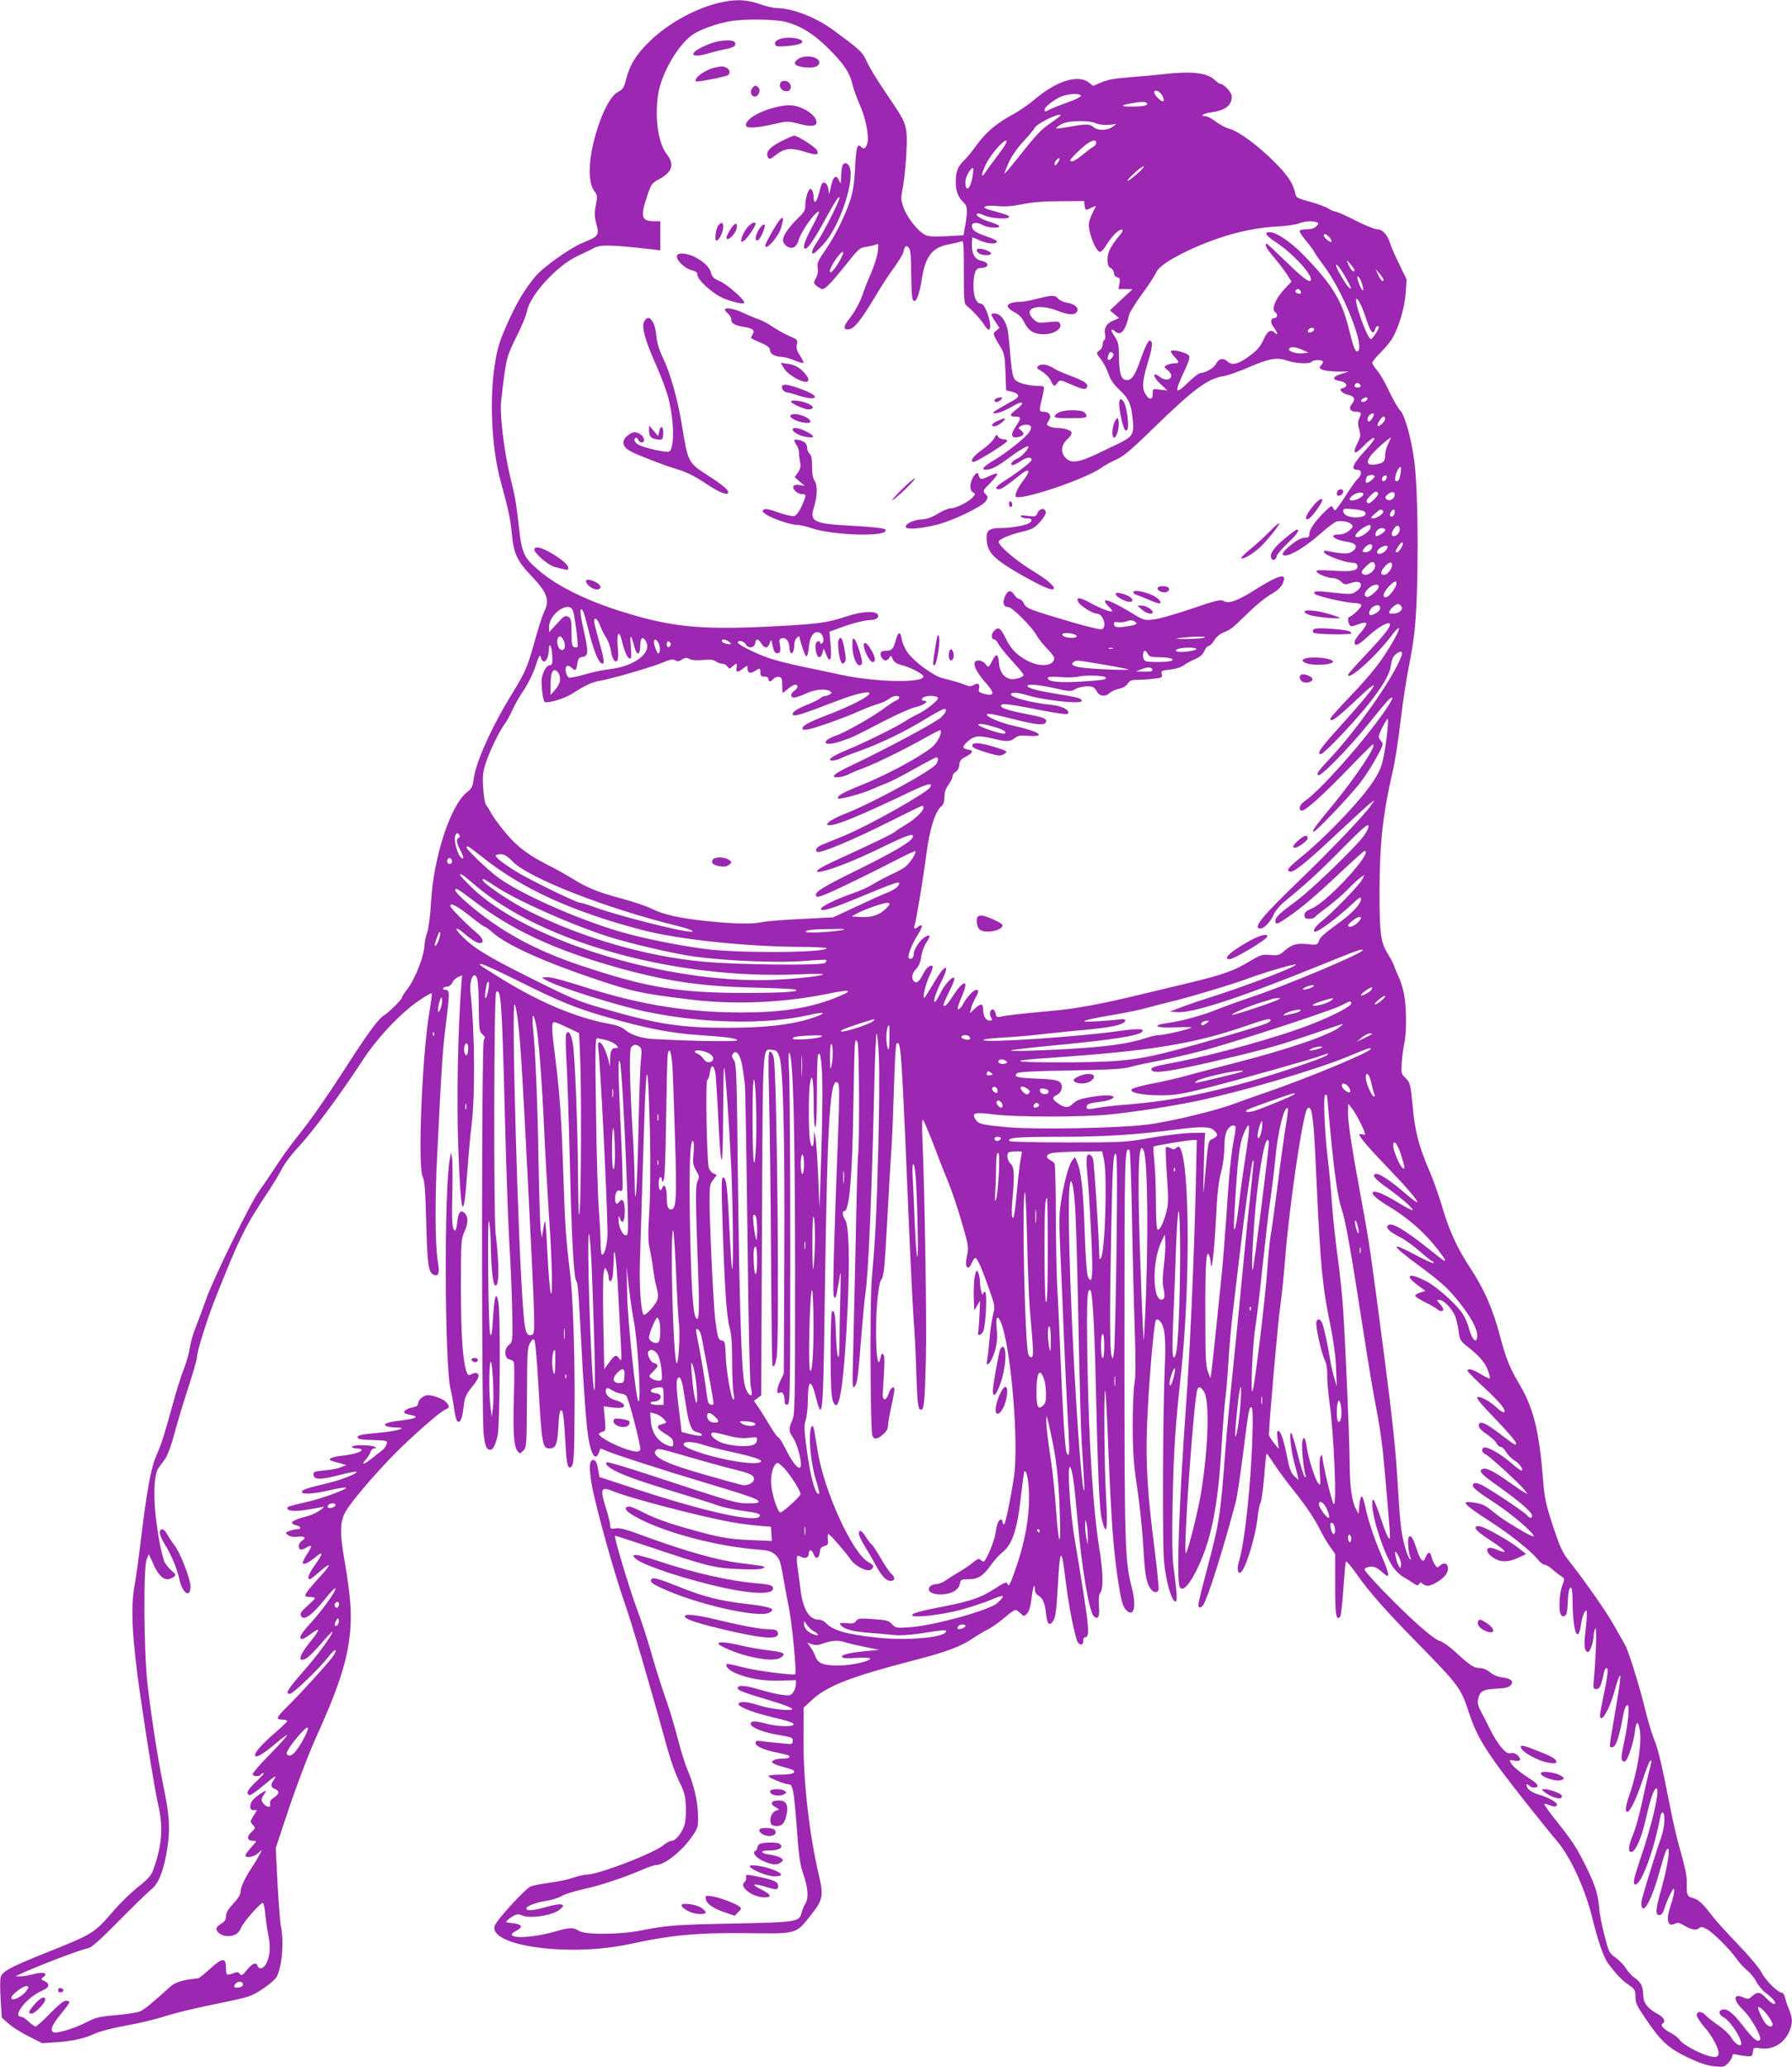 <?xml version="1.0" standalone="no"?>
<!DOCTYPE svg PUBLIC "-//W3C//DTD SVG 20010904//EN"
 "http://www.w3.org/TR/2001/REC-SVG-20010904/DTD/svg10.dtd">
<svg version="1.0" xmlns="http://www.w3.org/2000/svg"
 width="1110pt" height="1280pt" viewBox="0 0 1110 1280"
 preserveAspectRatio="xMidYMid meet">
<g transform="translate(0,1280) scale(0.1,-0.1)"
fill="#9c27b0" stroke="none">
<path d="M4440 12779 c-150 -39 -315 -133 -425 -244 -76 -75 -115 -140 -136
-223 -13 -54 -20 -65 -49 -80 -42 -21 -90 -105 -129 -227 -56 -173 -64 -329
-20 -388 20 -27 20 -34 10 -88 -10 -47 -9 -69 3 -116 19 -71 15 -76 -88 -118
-76 -32 -244 -151 -289 -206 -73 -88 -121 -171 -183 -312 -45 -105 -55 -141
-71 -247 -32 -219 -16 -511 38 -710 50 -182 60 -231 69 -323 12 -126 32 -169
120 -262 101 -106 117 -152 80 -224 -10 -21 -37 -104 -59 -185 -44 -158 -56
-186 -138 -320 -126 -204 -227 -429 -239 -530 -6 -48 -12 -59 -40 -81 -102
-78 -208 -399 -224 -680 -5 -88 -15 -166 -24 -190 -8 -22 -15 -54 -16 -71 -1
-72 -58 -217 -111 -285 -16 -20 -29 -41 -29 -46 0 -12 -79 -91 -110 -110 -33
-19 -97 -105 -212 -283 -140 -218 -242 -365 -323 -465 -40 -49 -103 -137 -140
-194 -37 -57 -83 -124 -102 -150 -48 -63 -283 -542 -326 -666 -19 -55 -49
-134 -65 -175 -17 -41 -33 -100 -37 -130 -4 -30 -21 -89 -37 -130 -16 -41 -48
-140 -69 -220 -52 -189 -65 -231 -101 -315 -33 -74 -61 -230 -99 -550 -11 -93
-27 -205 -35 -249 -26 -144 -16 -336 37 -701 42 -287 89 -577 110 -667 31
-138 22 -250 -34 -403 -11 -30 -34 -55 -91 -100 -42 -33 -109 -98 -150 -145
-122 -143 -127 -146 -426 -265 -221 -89 -267 -114 -276 -151 -4 -14 -4 -76 0
-138 l7 -111 42 -37 c23 -21 79 -56 125 -79 l83 -42 92 6 c100 7 173 24 239
55 24 11 95 30 158 42 140 26 199 41 310 75 47 14 176 45 288 67 198 41 205
43 278 90 41 27 80 61 88 76 33 65 46 215 26 312 -5 25 -14 144 -21 265 l-11
220 85 256 c50 147 119 329 165 430 140 309 196 481 211 659 10 115 1 224 -34
430 -32 181 -30 248 8 313 46 77 235 293 359 410 137 129 234 210 261 220 22
8 22 22 -2 46 -19 19 -79 41 -111 41 -25 0 -60 -29 -60 -50 0 -14 -10 -21 -35
-26 -19 -3 -39 -12 -46 -20 -12 -15 -10 -17 45 -29 43 -9 16 -22 -64 -31 -83
-9 -120 -21 -100 -34 8 -6 35 -10 60 -10 86 -1 12 -23 -115 -34 -95 -9 -120
-14 -120 -26 0 -12 18 -16 93 -18 91 -3 93 -3 87 -25 -4 -12 -15 -29 -26 -37
-11 -8 -41 -32 -66 -52 -50 -40 -70 -43 -36 -5 11 12 24 32 28 45 3 12 14 22
23 22 15 0 15 2 2 10 -20 13 -140 13 -140 0 0 -5 14 -10 30 -10 17 0 30 -4 30
-9 0 -13 -52 -28 -120 -36 -56 -6 -89 -18 -74 -28 5 -3 29 -11 54 -17 l45 -13
-32 -13 c-18 -8 -64 -17 -103 -20 -65 -6 -71 -9 -68 -28 4 -31 43 -31 159 -1
56 14 104 24 107 21 10 -11 -105 -55 -198 -76 -111 -26 -140 -36 -140 -50 0
-16 76 -12 171 11 49 11 95 19 101 17 19 -7 -141 -66 -240 -89 -115 -27 -122
-29 -122 -39 0 -17 41 -21 112 -11 40 6 84 14 98 17 23 6 22 4 -8 -19 -18 -13
-54 -30 -80 -37 -94 -24 -118 -43 -67 -56 30 -7 33 -24 6 -24 -11 0 -32 -5
-48 -11 -27 -10 -28 -11 -8 -26 13 -9 33 -13 57 -10 44 6 58 -7 28 -25 -21
-14 -27 -43 -10 -53 6 -4 22 1 36 10 38 25 40 11 5 -41 -17 -26 -28 -51 -25
-55 6 -11 38 5 77 37 49 41 50 26 3 -40 -43 -60 -57 -96 -37 -96 5 0 32 21 60
46 29 26 54 44 57 41 4 -3 -16 -30 -43 -59 -66 -71 -103 -118 -103 -129 0 -5
14 -9 30 -9 17 0 30 -3 30 -7 0 -5 -21 -26 -47 -49 -33 -29 -45 -45 -40 -57
15 -40 66 -5 155 106 31 39 57 66 59 60 6 -16 -88 -145 -159 -221 -55 -60 -72
-92 -46 -92 6 0 25 10 42 23 73 55 75 43 7 -41 -69 -86 -80 -128 -27 -104 14
6 55 47 93 91 37 44 69 78 71 76 9 -9 -93 -149 -182 -249 -94 -107 -111 -136
-81 -136 20 0 181 155 237 227 44 58 67 58 27 1 -31 -43 -195 -223 -275 -302
-35 -34 -64 -67 -64 -74 0 -7 13 -12 31 -12 17 0 29 -4 27 -10 -1 -5 -41 -42
-87 -82 -81 -71 -122 -121 -109 -133 10 -10 58 20 127 79 36 31 67 53 70 51 2
-3 -46 -57 -108 -120 -62 -62 -110 -119 -106 -124 8 -14 42 -14 50 -1 3 5 11
10 17 10 7 0 -14 -24 -46 -54 -54 -50 -65 -75 -40 -83 6 -2 43 24 82 57 77 64
92 73 68 38 -22 -32 -20 -47 9 -58 29 -11 25 -31 -12 -55 -17 -11 -23 -23 -20
-36 6 -23 -15 -25 -37 -3 -20 19 -20 34 0 62 19 28 12 28 -29 0 -43 -31 -56
-49 -57 -75 0 -17 6 -23 21 -23 l21 0 -22 -35 c-21 -35 -22 -37 -4 -56 17 -19
17 -21 -9 -45 -31 -28 -26 -54 10 -54 25 0 25 0 -11 -40 -20 -22 -36 -45 -36
-50 0 -19 54 -10 78 13 l25 22 -18 -35 c-10 -19 -30 -53 -45 -75 -42 -62 -70
-122 -70 -150 0 -17 -16 -43 -45 -74 -32 -34 -45 -56 -45 -77 0 -22 -8 -34
-30 -47 -16 -10 -30 -24 -30 -31 0 -22 35 -46 69 -46 44 0 69 15 85 53 16 38
124 159 135 152 5 -2 11 -37 15 -77 4 -40 13 -100 20 -133 14 -66 6 -133 -19
-172 -18 -26 -40 -30 -49 -8 -9 26 -34 17 -67 -25 -27 -34 -34 -37 -43 -24 -9
12 -17 13 -39 5 -43 -17 -47 -14 -47 28 0 69 -20 70 -95 2 -37 -34 -72 -62
-79 -63 -6 0 -22 -2 -36 -4 -66 -7 -110 -23 -141 -52 -99 -90 -151 -133 -177
-146 -17 -9 -81 -19 -149 -25 -107 -9 -126 -13 -189 -45 -72 -38 -187 -72
-204 -61 -21 13 -8 45 45 110 30 36 55 71 55 76 0 5 -10 9 -22 9 -14 0 -49
-29 -99 -80 -43 -44 -83 -80 -89 -80 -5 0 -24 13 -42 30 -17 16 -37 30 -44 30
-64 0 33 123 129 163 43 18 48 42 12 59 -23 10 -23 12 -7 24 33 24 1 35 -58
19 -30 -8 -68 -15 -85 -14 l-30 0 30 14 c112 52 375 152 420 160 22 4 74 50
195 173 91 92 180 178 198 192 44 33 78 121 98 252 19 127 15 199 -25 393 -35
171 -72 411 -98 630 -22 196 -26 723 -4 770 l13 30 30 -66 c37 -82 78 -108
123 -75 17 12 16 15 -15 42 -18 16 -37 40 -42 54 -21 53 -47 200 -57 315 -11
135 -3 231 22 266 10 13 28 38 41 56 13 18 38 85 55 150 17 65 56 194 86 286
30 92 55 178 55 192 0 37 66 246 120 380 148 371 181 436 331 660 25 39 59 95
74 125 15 30 57 87 93 125 102 110 267 332 407 547 92 142 237 295 352 373 40
27 75 46 77 44 3 -2 -4 -54 -14 -114 -46 -269 -74 -967 -41 -1025 11 -19 16
-88 21 -285 7 -263 14 -307 48 -320 29 -11 36 11 24 82 -17 99 -19 382 -4 663
28 565 34 652 53 800 25 203 25 220 -2 220 -11 0 -17 5 -14 10 3 6 15 10 26
10 11 0 24 11 30 24 6 13 22 29 36 35 l25 11 -5 -62 c-21 -285 -29 -696 -19
-993 16 -449 33 -494 57 -155 8 110 19 230 24 267 25 182 23 587 -5 838 -6 50
7 105 25 105 18 0 25 -44 26 -165 2 -176 3 -184 25 -202 15 -14 17 -20 7 -31
-15 -18 -15 -2316 -1 -2446 7 -59 14 -82 27 -90 25 -15 42 10 59 83 15 65 19
742 5 825 -13 76 -25 42 -33 -93 -5 -92 -10 -119 -17 -105 -6 11 -11 158 -13
379 -2 229 0 345 6 320 5 -22 9 -87 10 -145 1 -119 12 -236 24 -247 28 -28 31
112 6 316 -13 105 -11 1484 3 1497 29 30 36 -61 52 -686 8 -327 21 -719 30
-870 9 -151 17 -351 18 -443 2 -165 2 -168 -21 -186 -31 -23 -28 -84 3 -90 11
-2 23 -8 27 -15 4 -6 5 -103 1 -216 -6 -217 -1 -306 22 -336 13 -18 15 -18 36
2 21 22 21 28 23 331 1 284 3 311 20 337 16 25 20 27 27 13 5 -9 16 -134 24
-279 21 -365 25 -388 69 -388 37 0 47 23 53 112 6 109 11 134 25 120 6 -6 14
-77 18 -164 8 -156 14 -192 33 -185 22 7 25 56 26 402 1 350 -11 669 -30 820
-23 187 -29 267 -39 570 -12 366 -22 515 -50 738 -24 187 -25 227 -7 227 7 0
44 -15 83 -34 l71 -34 6 -137 c9 -178 7 -879 -3 -970 -5 -48 -7 5 -9 170 -2
353 -20 811 -34 879 -12 60 -29 81 -41 51 -3 -9 -2 -94 4 -188 5 -95 14 -372
20 -617 11 -474 24 -706 41 -726 9 -11 13 -65 39 -559 7 -115 18 -267 25 -336
16 -160 49 -232 75 -164 l9 25 53 -21 c62 -25 344 -116 608 -195 248 -74 313
-97 318 -111 3 -10 -13 -13 -60 -13 -79 0 -91 4 -611 175 -142 47 -263 83
-268 79 -19 -11 22 -43 97 -74 74 -31 180 -66 419 -138 72 -22 150 -47 174
-56 24 -9 88 -23 142 -31 103 -14 123 -20 114 -36 -25 -40 -347 31 -776 173
l-216 71 -9 51 c-6 36 -14 52 -26 54 -27 5 -32 -37 -14 -145 20 -124 139 -553
206 -743 44 -124 156 -507 270 -920 18 -63 48 -146 68 -185 29 -57 36 -83 40
-145 2 -41 -1 -94 -7 -117 -14 -50 -55 -103 -81 -103 -10 0 -32 -11 -48 -25
-63 -53 -407 -185 -483 -185 -14 0 -52 -9 -83 -20 -32 -11 -97 -24 -144 -30
-48 -6 -99 -16 -114 -22 -33 -12 -216 -213 -225 -246 -31 -125 463 -191 834
-112 268 58 422 72 748 68 286 -4 286 -4 369 101 85 106 89 126 57 264 -60
255 -97 590 -94 852 l1 180 52 48 c95 87 239 143 620 242 215 55 302 88 382
143 24 16 63 39 88 52 25 12 70 45 101 71 31 27 62 49 68 49 6 0 21 -10 32
-21 21 -21 22 -21 40 -2 13 12 22 43 28 92 9 74 21 106 21 58 0 -16 8 -30 20
-37 29 -15 43 -48 49 -114 7 -66 22 -80 46 -42 13 19 19 68 27 208 13 246 23
255 48 43 19 -159 61 -369 77 -387 18 -21 33 -15 33 13 0 10 3 19 8 19 37 1
33 41 -64 625 -27 166 -44 447 -26 430 14 -13 27 -106 47 -335 25 -286 71
-560 99 -588 27 -27 39 -4 33 64 -3 45 -1 69 9 81 19 26 17 128 -6 268 -40
248 -67 680 -75 1200 -5 353 -1 425 20 403 11 -11 23 -207 30 -488 16 -681 24
-874 42 -938 27 -105 36 -54 24 150 -11 188 -15 665 -5 656 3 -3 12 -165 19
-359 18 -439 30 -600 55 -782 24 -162 33 -198 60 -222 45 -41 60 30 30 145
-42 165 -45 244 -45 1497 0 1194 1 1240 32 1209 4 -4 11 -199 15 -434 4 -235
12 -544 17 -687 6 -186 6 -280 -3 -330 -6 -38 -10 -158 -10 -265 1 -157 6
-230 28 -375 15 -99 31 -256 37 -350 10 -182 18 -231 43 -270 18 -28 44 -33
52 -11 3 8 -8 124 -25 258 -43 333 -54 519 -47 734 8 249 43 665 56 678 8 8
17 5 30 -12 25 -30 33 -118 25 -272 -12 -264 -16 -1095 -5 -1209 11 -119 45
-241 69 -249 15 -5 13 40 -10 213 -8 62 -10 183 -6 390 7 334 16 475 52 805
54 499 56 1218 4 1378 -11 34 -19 38 -36 21 -8 -8 -17 -8 -33 1 -12 6 -24 9
-28 5 -3 -3 -1 -81 6 -174 10 -143 10 -176 -3 -225 -18 -70 -43 -119 -55 -111
-6 4 -10 78 -10 173 0 92 -5 205 -10 251 -5 47 -7 87 -5 90 6 6 210 40 244 41
l24 0 -6 -282 c-12 -482 -36 -1028 -62 -1383 -41 -567 -58 -1049 -39 -1099 16
-42 65 10 119 128 79 170 119 373 140 716 8 130 19 270 24 311 6 41 15 153 21
249 6 96 18 227 26 290 7 63 25 212 39 330 35 300 76 592 85 610 5 9 7 -1 4
-25 -16 -145 -57 -545 -74 -730 -11 -121 -36 -371 -55 -555 -19 -184 -39 -400
-45 -480 -30 -404 -37 -448 -110 -724 -60 -228 -63 -243 -51 -250 6 -4 17 4
25 16 29 46 126 353 202 643 7 28 27 160 44 295 35 276 38 292 53 283 7 -4 8
-69 4 -197 -10 -292 -47 -637 -82 -753 -13 -44 -11 -73 5 -73 28 0 94 207 109
338 5 45 13 88 19 95 5 6 15 77 22 157 6 80 13 146 15 148 2 2 23 -27 47 -65
25 -37 75 -106 113 -153 87 -110 135 -180 174 -258 18 -35 45 -82 62 -104 l29
-41 0 -193 c0 -187 6 -222 31 -197 5 5 14 83 20 174 7 90 13 166 15 168 5 5
36 -32 76 -89 67 -96 179 -223 363 -410 265 -271 273 -281 326 -442 49 -150
111 -248 345 -544 87 -109 175 -219 197 -244 82 -94 174 -293 218 -470 37
-152 73 -254 101 -291 56 -73 84 -102 125 -130 40 -28 43 -33 43 -74 0 -37 9
-58 63 -136 94 -140 140 -182 260 -240 74 -35 121 -51 164 -55 57 -6 63 -5 87
19 14 14 26 34 26 43 0 14 6 15 33 9 17 -4 46 -8 62 -9 26 -1 30 3 33 27 3 27
5 28 46 22 74 -11 144 28 177 100 24 51 24 85 0 143 -11 26 -22 59 -25 75 -4
15 -12 27 -20 27 -24 0 -101 77 -126 127 -14 27 -77 102 -146 173 -66 69 -135
145 -154 170 -56 75 -92 109 -121 115 -38 9 -42 18 -41 84 2 53 -5 88 -56 271
-11 41 -32 134 -46 205 -51 261 -75 363 -99 421 -14 32 -39 116 -56 186 -34
141 -106 372 -126 403 -7 12 -36 63 -65 115 -47 85 -179 274 -290 415 -31 39
-51 84 -91 205 -43 132 -52 172 -60 275 -25 315 -58 451 -150 607 -57 96 -81
157 -115 284 -45 175 -100 300 -191 438 -78 118 -128 229 -172 379 -17 58 -51
155 -76 214 -66 152 -91 250 -104 396 -14 146 -16 154 -49 185 -22 21 -24 28
-19 95 3 40 10 92 16 117 13 59 14 208 0 290 -5 36 -21 88 -33 115 -13 28 -27
61 -31 74 -4 13 -20 44 -35 68 -48 76 -55 124 -55 398 1 294 21 476 81 735 14
58 36 198 49 313 14 115 36 261 49 325 13 64 30 162 36 217 28 228 28 849 1
1065 -18 141 -59 290 -88 318 -13 13 -43 66 -68 118 -24 53 -58 111 -75 130
-16 19 -30 40 -30 47 0 7 23 35 50 62 28 28 62 68 75 91 40 68 76 189 82 280
l6 83 -45 93 c-25 51 -51 110 -57 130 -18 56 -48 88 -81 88 -15 0 -76 25 -135
55 -59 30 -115 55 -124 55 -9 0 -29 9 -46 20 -16 10 -67 29 -112 41 -74 20
-84 25 -89 48 -14 65 -44 111 -129 197 -103 103 -219 189 -279 206 -23 6 -61
26 -85 45 -24 18 -53 33 -63 33 -39 0 -15 18 34 24 88 12 128 43 128 99 0 24
-49 77 -70 77 -5 0 -21 11 -36 25 -49 45 -144 56 -323 35 -47 -5 -140 -14
-206 -19 -87 -6 -135 -15 -172 -31 l-52 -22 -27 21 c-66 52 -202 9 -334 -104
-36 -31 -100 -75 -142 -97 -95 -51 -165 -111 -222 -191 -24 -34 -56 -73 -71
-87 -41 -38 -55 -73 -55 -135 0 -59 15 -98 49 -129 24 -22 26 -51 10 -141
l-11 -62 -106 -6 c-80 -4 -113 -2 -133 9 -43 22 -107 102 -130 163 -18 48 -19
63 -11 106 19 90 34 295 27 360 -7 66 -18 88 -116 232 -71 105 -107 163 -134
220 -24 52 -41 67 -204 187 -108 79 -252 135 -351 136 -19 0 -66 11 -105 25
-86 30 -161 31 -265 4z m425 -114 c96 -26 173 -73 266 -165 95 -94 132 -149
150 -225 6 -27 27 -84 45 -125 39 -88 60 -203 45 -243 -11 -29 -21 -33 -38
-16 -23 23 -30 -3 -36 -123 -3 -81 -12 -147 -26 -193 -29 -97 -97 -235 -159
-324 -45 -65 -52 -81 -47 -108 4 -21 0 -44 -11 -65 -16 -31 -16 -32 6 -50 12
-10 28 -18 35 -18 17 0 56 40 140 145 86 108 90 111 135 117 19 3 44 9 54 13
18 8 19 5 13 -44 -3 -28 -22 -86 -40 -129 -19 -42 -40 -95 -47 -117 -18 -57
-53 -124 -89 -169 -37 -46 -39 -66 -8 -66 34 0 75 49 163 195 42 72 100 159
127 195 26 36 51 77 54 93 7 35 17 41 34 21 9 -11 13 -57 13 -164 1 -104 5
-153 13 -161 17 -17 37 34 52 128 23 150 66 203 179 222 26 5 55 12 65 16 16
7 17 -6 17 -189 0 -169 2 -197 16 -208 37 -29 90 -87 109 -118 11 -19 25 -33
30 -31 28 6 -19 161 -49 161 -28 0 -46 42 -46 107 0 79 12 113 42 113 55 1 61
33 8 45 -41 9 -60 40 -60 97 0 27 2 48 4 48 2 0 24 -9 50 -21 46 -20 101 -23
101 -4 0 5 -28 19 -62 30 -72 25 -93 40 -93 66 0 23 33 25 70 4 28 -16 100
-20 100 -6 0 5 -24 16 -52 25 -58 17 -97 40 -86 52 4 4 25 0 45 -10 43 -19
145 -26 153 -11 5 9 -12 16 -119 45 -63 17 -33 31 49 24 45 -5 94 -1 155 12
61 12 137 18 235 18 l145 1 3 -27 c4 -32 7 -33 45 -13 16 8 27 11 25 7 -45
-86 -49 -103 -39 -153 14 -63 47 -129 65 -129 8 0 25 19 39 43 14 23 39 55 55
71 40 37 63 30 29 -9 -57 -69 -77 -107 -77 -151 0 -33 5 -46 20 -54 11 -6 20
-20 20 -31 0 -13 8 -23 20 -26 17 -5 19 -11 14 -39 l-6 -34 43 0 44 -1 -70
-65 -70 -66 28 -24 29 -24 -36 -15 c-42 -18 -60 -46 -51 -85 3 -16 2 -31 -4
-35 -6 -3 -11 -17 -11 -29 0 -13 -9 -30 -21 -37 -20 -14 -20 -14 10 -54 17
-22 38 -62 47 -90 12 -36 31 -64 69 -100 58 -55 73 -89 82 -191 8 -85 -3 -100
-97 -145 -14 -6 -65 -31 -115 -55 -117 -57 -167 -65 -200 -34 -37 34 -34 83 6
120 19 16 29 34 26 43 -5 14 -49 27 -94 27 -13 0 -33 5 -44 10 -18 10 -18 12
-3 35 20 30 5 55 -32 55 -26 0 -28 8 -15 60 5 19 12 50 15 68 5 31 5 32 -32
32 -62 1 -123 17 -143 37 -15 15 -21 43 -29 133 -5 63 -12 136 -16 162 -8 62
-41 112 -77 116 -34 4 -34 -3 -1 -51 l25 -38 -21 -17 c-22 -19 -24 -15 35
-114 15 -26 20 -57 23 -144 l4 -111 36 -9 c45 -12 51 -30 15 -50 -111 -62
-134 -76 -130 -81 11 -10 66 9 121 42 64 38 79 23 21 -21 -43 -32 -44 -44 -5
-44 36 0 37 -8 5 -56 -41 -60 -33 -83 23 -68 26 8 28 22 5 40 -16 12 -16 15
-3 24 20 13 57 13 65 0 4 -6 0 -22 -9 -35 -22 -34 -147 -134 -219 -175 -74
-43 -87 -66 -32 -57 24 4 64 26 109 60 71 54 136 93 136 81 0 -17 -43 -63 -69
-74 -31 -13 -50 -40 -27 -40 7 0 30 12 51 26 35 24 65 26 65 6 0 -11 -84 -76
-162 -126 -58 -36 -73 -56 -40 -56 16 0 47 22 136 93 51 41 62 25 20 -31 -35
-45 -54 -82 -54 -104 0 -41 437 104 536 178 18 13 57 34 88 48 45 20 93 60
226 190 255 248 340 311 440 327 26 4 96 29 156 55 127 55 174 63 240 40 53
-18 139 -21 149 -6 7 11 58 14 68 3 4 -3 0 -14 -9 -24 -14 -16 -14 -18 5 -28
11 -6 53 -11 93 -12 l73 0 -48 -15 c-55 -17 -58 -36 -6 -44 40 -6 52 -34 18
-43 -18 -5 -20 -9 -10 -21 7 -8 26 -18 42 -21 38 -8 47 -30 24 -55 -24 -27
-12 -50 25 -50 33 0 36 -7 18 -44 -8 -20 -8 -35 1 -66 10 -35 9 -44 -9 -81
-37 -71 -20 -81 37 -20 28 29 57 51 64 49 8 -3 -9 -27 -43 -65 -92 -99 -106
-133 -57 -133 25 0 25 -32 -1 -55 -11 -10 -45 -58 -76 -107 -31 -48 -59 -88
-64 -88 -4 0 -11 8 -14 17 -6 14 -13 10 -48 -23 -58 -56 -98 -113 -98 -141 0
-19 -5 -23 -29 -23 -18 0 -46 -14 -79 -40 -58 -46 -72 -70 -41 -70 38 0 132
59 218 135 46 41 93 76 105 77 42 3 71 -4 86 -18 13 -14 12 -18 -13 -40 -18
-15 -40 -24 -63 -24 -68 0 -32 -33 49 -45 58 -9 71 -30 36 -58 -24 -19 -56
-19 -152 0 -23 5 -29 3 -25 -8 6 -17 122 -61 168 -63 24 -1 36 -6 38 -18 6
-32 -33 -40 -150 -32 -87 5 -109 4 -103 -6 10 -17 69 -40 102 -40 14 0 37 -10
50 -22 21 -20 26 -20 63 -8 65 22 83 -18 25 -56 -23 -15 -36 -15 -136 -4 -105
12 -134 10 -113 -9 14 -13 176 -51 236 -55 39 -2 52 -7 50 -17 -3 -15 -61 -69
-74 -69 -11 0 -10 -32 1 -49 8 -13 15 -12 52 2 24 10 47 13 52 8 5 -5 -10 -29
-32 -55 -23 -26 -41 -53 -41 -61 0 -31 21 -23 77 28 55 51 110 87 133 87 32 0
-11 -59 -152 -207 -54 -57 -98 -107 -98 -112 0 -40 169 111 265 237 85 112 57
30 -42 -120 -41 -63 -114 -150 -199 -239 -74 -77 -134 -144 -134 -149 0 -28
40 1 169 123 170 161 117 78 -109 -172 -122 -135 -147 -171 -118 -171 17 0
188 178 280 291 101 125 146 201 154 261 5 35 14 54 32 68 30 24 44 17 32 -15
-53 -139 -276 -456 -452 -643 -65 -69 -80 -92 -58 -92 22 0 198 182 305 315
61 77 119 146 129 154 34 28 25 3 -25 -70 -132 -192 -409 -503 -501 -563 -29
-19 -38 -56 -14 -56 24 0 132 98 288 259 80 83 148 151 152 151 29 0 -103
-198 -248 -375 -112 -135 -133 -165 -118 -165 14 0 212 208 280 293 33 41 80
114 106 162 44 80 47 88 32 104 -9 10 -16 23 -16 30 0 16 50 114 56 109 9 -10
-17 -216 -36 -278 -14 -47 -38 -90 -87 -155 -85 -114 -280 -314 -402 -413 -94
-77 -108 -94 -79 -100 23 -5 108 64 299 244 97 91 187 173 200 182 l23 16 -23
-33 c-47 -66 -251 -279 -445 -466 -229 -220 -290 -295 -238 -295 23 0 63 43
84 91 9 20 38 54 64 75 133 109 223 191 361 332 115 116 154 151 159 139 4
-10 -8 -35 -29 -64 -51 -70 -319 -329 -412 -398 -108 -80 -135 -105 -135 -127
0 -26 11 -23 71 18 87 58 183 140 333 282 77 72 143 132 148 132 60 0 -230
-317 -327 -356 -34 -15 -45 -24 -45 -41 0 -19 6 -23 29 -23 17 0 33 5 36 11 4
6 39 34 79 63 39 30 94 77 121 105 28 29 63 62 78 73 l29 21 -16 -32 c-19 -35
-177 -198 -248 -255 -41 -32 -62 -66 -42 -66 22 0 143 90 227 169 48 45 57 51
57 33 0 -28 -48 -81 -123 -137 -114 -84 -128 -97 -138 -122 -9 -25 -12 -26
-69 -20 -68 8 -99 -2 -146 -43 -30 -26 -38 -28 -86 -24 -49 5 -58 2 -131 -41
-92 -56 -164 -82 -364 -130 -81 -19 -222 -53 -313 -75 -235 -57 -407 -89 -545
-100 -165 -15 -285 -28 -317 -36 -22 -5 -27 -2 -30 17 -2 12 -9 24 -15 27 -19
6 -28 -28 -14 -49 9 -16 8 -19 -9 -19 -24 0 -40 28 -40 69 0 38 -15 39 -53 4
l-29 -28 7 30 c4 17 16 45 26 63 22 39 24 52 6 52 -17 0 -60 -47 -81 -87 -18
-36 -41 -45 -31 -13 3 11 17 46 30 77 37 91 0 82 -62 -14 -33 -52 -50 -69 -59
-60 -3 3 13 41 35 85 24 47 37 84 31 87 -14 9 -64 -49 -90 -105 -13 -27 -27
-47 -31 -44 -10 6 10 62 45 132 14 28 26 59 26 68 0 16 -1 16 -19 0 -11 -10
-40 -53 -65 -97 -26 -43 -49 -79 -51 -79 -12 0 9 90 33 138 14 28 22 55 18 59
-11 11 -40 -11 -55 -43 -23 -48 -42 -66 -58 -53 -20 18 -16 50 12 79 17 17 27
42 31 75 4 28 18 67 32 88 29 43 25 56 -12 32 -31 -21 -66 -75 -66 -103 0 -23
-15 -36 -29 -27 -14 8 14 83 54 146 19 30 29 56 24 58 -6 2 -16 -2 -22 -8 -16
-16 -30 -14 -23 4 10 26 54 291 75 452 21 156 54 259 94 292 11 9 17 28 17 55
0 29 8 53 25 76 14 19 25 42 25 52 0 9 9 22 19 28 12 6 21 23 23 42 2 27 10
37 42 53 43 22 48 38 14 43 -39 6 -40 18 -3 51 41 36 68 38 160 16 80 -19 102
-19 131 4 20 16 35 18 83 14 35 -3 61 -1 65 5 7 12 -50 34 -154 57 -75 17
-155 49 -166 66 -9 16 28 10 174 -27 141 -36 192 -38 192 -10 0 18 -15 23
-130 46 -108 21 -150 35 -150 50 0 16 45 12 230 -25 101 -20 178 -31 183 -26
20 20 -31 49 -100 56 -120 12 -244 44 -251 63 -5 17 42 15 103 -4 107 -32 335
-56 335 -35 0 16 -16 21 -137 41 -134 22 -190 36 -198 50 -10 17 65 11 168
-12 94 -21 100 -22 129 -5 30 17 95 23 113 9 6 -4 15 -16 21 -27 15 -28 52
-31 77 -7 12 11 39 23 59 27 23 4 43 16 53 31 13 20 24 24 63 24 26 0 71 3
100 7 49 5 53 8 48 28 -5 21 -1 23 51 28 34 4 68 14 85 27 16 11 48 29 72 39
30 13 47 28 56 50 7 17 19 31 27 31 7 0 23 15 34 34 12 21 35 40 59 50 45 18
49 21 159 128 43 42 104 91 134 108 35 19 60 42 70 62 35 72 -12 64 -157 -27
-123 -78 -175 -96 -208 -76 -16 10 -50 2 -201 -50 -100 -34 -206 -64 -237 -66
-51 -5 -60 -2 -120 35 -102 62 -168 93 -175 82 -3 -5 6 -21 21 -35 15 -14 25
-27 22 -30 -8 -8 -79 20 -141 55 -59 33 -85 33 -67 0 12 -22 89 -70 113 -70
40 0 67 -83 31 -97 -8 -3 -88 16 -177 42 -273 80 -290 87 -305 118 -7 15 -19
27 -27 27 -8 0 -22 11 -31 25 -23 35 -42 31 -60 -11 -16 -38 -7 -64 23 -64 22
0 142 -119 171 -170 14 -25 45 -64 69 -88 23 -23 43 -49 43 -57 0 -46 -75 -58
-149 -25 -74 34 -118 77 -151 146 -33 68 -46 76 -75 44 -17 -19 -15 -50 4 -50
6 0 17 -12 25 -27 8 -16 46 -63 85 -106 39 -42 71 -81 71 -86 0 -15 -56 -32
-83 -26 -41 11 -65 45 -69 98 -4 57 -17 64 -40 19 -23 -47 -26 -49 -44 -24
-17 24 -59 30 -67 9 -8 -21 21 -73 71 -128 54 -61 52 -82 -8 -67 -36 10 -41
14 -36 34 8 29 -7 38 -33 22 -17 -10 -27 -10 -53 1 -36 14 -69 24 -139 41 -56
14 -170 97 -215 156 -17 23 -34 60 -38 83 -8 53 -22 52 -37 -1 -14 -56 -25
-68 -60 -68 -34 0 -43 -13 -29 -40 13 -25 36 -26 49 -3 8 16 11 15 21 -9 9
-19 24 -29 59 -38 49 -12 131 -55 131 -69 0 -42 -293 -36 -505 9 -49 11 -156
33 -237 50 -82 17 -181 42 -220 56 -84 30 -188 83 -188 95 0 18 40 8 50 -12
15 -27 54 -22 58 9 4 29 18 28 38 -3 21 -33 40 -32 52 3 9 26 9 26 18 -18 8
-35 14 -45 29 -45 20 0 23 14 13 70 -4 26 31 33 49 9 7 -10 13 -30 13 -45 0
-15 4 -30 9 -33 11 -7 21 17 21 54 0 15 7 33 15 40 8 7 15 11 16 9 11 -53 37
-124 44 -124 6 0 12 26 15 57 6 71 35 107 69 89 22 -12 29 -55 11 -66 -5 -3
-10 -1 -10 4 0 16 -20 13 -26 -4 -10 -24 5 -85 20 -85 8 0 17 12 21 28 l7 27
15 -37 c24 -60 36 -36 28 57 l-7 83 59 22 c71 27 160 50 189 50 32 0 54 10 54
25 0 35 -92 33 -203 -4 -114 -39 -183 -47 -491 -62 -412 -19 -591 -1 -886 91
-215 66 -400 156 -508 246 -107 88 -119 112 -137 275 -20 168 -21 179 -56 321
-35 146 -63 374 -56 453 3 33 13 112 21 175 15 105 21 125 75 235 33 66 62
136 65 156 17 100 185 284 314 344 42 20 90 43 105 51 40 20 108 18 365 -11
l42 -5 0 90 0 90 -36 0 c-81 0 -89 26 -46 155 26 76 29 81 76 106 81 44 95 92
47 153 -54 68 -77 225 -54 374 20 128 124 307 214 368 49 33 153 70 234 83 87
15 276 12 340 -4z m2334 -457 c9 -15 12 -30 8 -34 -9 -10 -57 35 -57 53 0 23
33 10 49 -19z m-504 -3 c0 -5 -38 -24 -85 -40 -47 -17 -95 -36 -107 -43 -26
-15 -33 -15 -33 -2 0 15 41 50 90 76 46 24 135 30 135 9z m409 -44 c9 -14 -21
-21 -91 -21 -74 0 -78 6 -12 19 60 12 97 13 103 2z m-534 -76 c0 -2 -26 -22
-58 -44 -63 -43 -89 -69 -207 -219 -44 -55 -81 -99 -83 -97 -2 1 10 32 26 68
18 40 54 91 90 130 33 35 65 73 71 85 15 29 161 99 161 77z m220 -49 c19 -8
52 -11 79 -9 l46 5 -25 -18 c-32 -23 -92 -24 -117 -1 -23 20 -43 21 -148 2
-43 -8 -81 -12 -83 -10 -2 2 11 13 29 24 41 25 167 29 219 7z m-561 -128 c-7
-13 -33 -50 -58 -83 -26 -33 -55 -73 -66 -90 -31 -49 -28 -11 4 52 28 56 103
143 123 143 5 0 3 -10 -3 -22z m561 7 c0 -8 -8 -19 -18 -24 -10 -5 -40 -28
-67 -50 -48 -39 -75 -51 -75 -32 0 5 27 34 61 65 58 54 99 71 99 41z m-237
-121 c-9 -15 -19 -21 -21 -15 -4 13 16 41 29 41 5 0 2 -12 -8 -26z m492 -69
c-27 -25 -54 -45 -60 -45 -5 1 12 21 38 45 27 25 54 45 60 45 7 -1 -10 -21
-38 -45z m-1020 -12 c-12 -84 -45 -111 -45 -39 0 29 31 86 47 86 3 0 2 -21 -2
-47z m2130 -289 c14 -6 14 -8 -1 -25 -12 -13 -31 -19 -61 -19 -26 0 -43 -5
-43 -12 0 -6 17 -32 38 -57 21 -25 44 -56 51 -68 6 -13 33 -51 59 -86 121
-160 258 -503 213 -532 -15 -9 -27 21 -55 135 -45 182 -104 279 -286 465 -71
73 -158 132 -199 137 -44 5 -33 -20 26 -58 100 -64 223 -193 223 -234 0 -29
-43 1 -149 105 -65 63 -121 115 -124 115 -18 0 -2 -31 45 -85 28 -33 64 -80
80 -105 l28 -44 -39 -41 c-60 -62 -89 -133 -61 -150 16 -10 12 -35 -5 -35 -26
0 -28 -28 -6 -56 23 -29 30 -57 9 -36 -26 26 -48 13 -72 -42 -18 -40 -38 -64
-79 -95 -74 -56 -114 -67 -143 -40 -27 25 -56 19 -72 -15 -10 -23 -67 -56 -96
-56 -9 0 -45 -27 -79 -61 -78 -76 -84 -61 -26 62 33 70 41 94 33 107 -11 18
-99 40 -111 29 -3 -4 6 -20 20 -35 34 -35 34 -42 1 -42 -14 0 -35 -5 -46 -11
-20 -11 -20 -11 6 -33 49 -39 2 -79 -48 -41 -51 39 -47 2 4 -45 l41 -38 -46 5
c-45 6 -45 6 -45 -26 0 -42 -25 -40 -49 6 -18 35 -13 83 20 192 29 95 32 131
10 131 -11 0 -31 -44 -66 -143 -30 -84 -54 -110 -89 -98 -25 10 -35 52 -35
157 -1 59 -5 78 -26 109 -28 40 -26 58 3 32 34 -31 65 7 86 104 3 14 39 71 79
127 41 55 79 114 86 130 16 39 80 83 204 142 186 87 373 138 542 147 61 3 124
12 140 19 32 14 84 18 110 8z m80 -94 c10 -11 15 -23 12 -27 -8 -7 -47 25 -47
39 0 14 16 9 35 -12z m-3031 -140 c-29 -53 -64 -92 -64 -71 0 27 63 121 81
121 6 0 -2 -22 -17 -50z m3186 -62 c0 -18 -18 -6 -31 20 -22 45 -21 48 5 17
14 -16 26 -33 26 -37z m-94 15 c25 -32 76 -124 72 -129 -8 -7 -33 27 -68 89
-30 54 -33 77 -4 40z m274 -75 c0 -20 -18 -4 -33 30 l-17 37 25 -30 c14 -16
25 -33 25 -37z m-133 -26 c16 -56 2 -53 -20 4 -11 31 -13 44 -5 42 7 -3 18
-23 25 -46z m-382 -43 c10 -15 -1 -23 -20 -15 -9 3 -13 10 -10 16 8 13 22 13
30 -1z m371 -81 c10 -18 27 -64 40 -103 23 -72 41 -92 51 -56 5 20 23 30 23
14 0 -14 -39 -73 -48 -73 -11 0 -39 59 -68 144 -34 98 -32 140 2 74z m-286
-158 c0 -12 -28 -25 -36 -17 -9 9 6 27 22 27 8 0 14 -5 14 -10z m-72 -127 l37
-17 -36 -4 c-41 -4 -93 13 -84 28 9 15 41 12 83 -7z m-1172 -24 c7 -12 -22
-46 -32 -37 -8 9 5 48 16 48 5 0 12 -5 16 -11z m1532 -197 c2 -7 -6 -12 -17
-12 -21 0 -27 11 -14 24 9 9 26 2 31 -12z m42 -82 c0 -13 -28 -25 -38 -16 -3
4 0 11 8 16 20 13 30 12 30 0z m40 -96 c0 -13 -21 -44 -30 -44 -14 0 -12 24 2
38 13 13 28 16 28 6z m70 -27 c0 -17 -38 -53 -46 -44 -8 8 23 57 36 57 6 0 10
-6 10 -13z m19 -154 c-10 -21 -19 -51 -19 -68 0 -43 -10 -53 -58 -61 -53 -8
-64 11 -30 56 19 26 113 110 123 110 2 0 -6 -17 -16 -37z m75 -192 c-4 -27
-12 -41 -22 -41 -11 0 -13 7 -8 32 6 30 25 62 33 55 2 -3 1 -23 -3 -46z m-160
-10 c5 -8 -34 -41 -49 -41 -11 0 -4 39 8 43 20 9 35 8 41 -2z m73 -16 c-4 -8
-11 -15 -17 -15 -14 0 -13 27 3 33 16 6 21 1 14 -18z m-75 -127 c-24 -24 -35
-29 -43 -21 -9 9 -4 20 20 44 24 24 35 29 44 20 8 -8 3 -19 -21 -43z m125 17
c-9 -21 -36 -30 -50 -16 -9 10 -7 17 12 32 26 21 48 12 38 -16z m-193 11 c-3
-7 -16 -18 -30 -25 -51 -23 -74 -6 -32 23 28 20 69 21 62 2z m9 -105 c19 -19
-10 -36 -58 -35 -47 1 -75 17 -75 42 0 12 11 14 61 9 34 -3 66 -10 72 -16z
m98 -22 c-13 -10 -33 -19 -45 -19 -19 1 -18 4 13 31 25 23 36 28 45 19 8 -9 5
-16 -13 -31z m85 6 c-7 -18 -26 -20 -26 -2 0 18 24 41 28 27 2 -6 1 -17 -2
-25z m-146 -78 c0 -29 -81 -80 -94 -59 -6 10 26 42 59 60 27 15 35 15 35 -1z
m180 -16 c0 -20 -19 -41 -37 -41 -18 0 -16 21 3 48 17 24 34 21 34 -7z m-90
-4 c0 -11 -39 -37 -55 -37 -10 0 -5 26 7 38 16 16 48 15 48 -1z m110 -82 c0
-17 -26 -55 -37 -55 -11 0 -11 6 4 30 15 26 33 40 33 25z m-190 -18 c0 -19
-21 -37 -42 -37 -22 0 -23 8 -1 32 19 21 43 24 43 5z m91 -16 c-15 -28 -61
-43 -61 -20 0 16 31 38 53 39 14 0 16 -4 8 -19z m-75 -95 c14 -36 -52 -84 -78
-58 -8 8 -2 20 20 41 33 34 50 39 58 17z m106 -12 c-5 -24 -31 -54 -48 -54
-25 0 -24 19 2 50 28 33 51 35 46 4z m28 -108 c0 -21 -44 -81 -63 -84 -28 -6
-20 29 15 65 34 35 48 41 48 19z m-110 -20 c0 -18 -59 -68 -73 -63 -21 7 -18
27 9 52 29 27 64 33 64 11z m7 -140 c-7 -18 -54 -43 -63 -33 -11 11 6 44 29
54 25 12 42 1 34 -21z m132 20 c17 -20 -12 -46 -50 -46 -26 0 -29 2 -19 20 10
18 37 39 51 40 4 0 12 -6 18 -14z m-5130 -28 c12 -34 35 -217 28 -224 -3 -4
-13 -4 -22 -1 -12 5 -15 24 -15 91 0 76 -2 86 -21 97 -18 9 -26 5 -69 -43
l-49 -53 0 30 c-2 82 123 169 148 103z m92 -103 c34 -142 68 -225 90 -225 15
0 10 33 -21 141 -16 57 -30 112 -30 122 0 30 22 14 36 -25 7 -20 23 -53 37
-74 14 -22 28 -60 31 -86 8 -52 31 -82 42 -53 4 9 4 47 0 85 -7 79 8 102 24
38 18 -73 35 -111 49 -116 12 -4 13 9 8 74 -7 82 2 80 23 -4 14 -54 35 -50 36
6 1 51 11 63 30 38 53 -73 -62 -164 -227 -181 -35 -4 -102 -18 -148 -32 -46
-13 -89 -22 -96 -19 -17 6 -29 56 -16 69 7 7 16 5 29 -6 27 -24 31 -22 38 22
5 34 11 40 33 43 36 4 37 32 6 167 -14 62 -23 117 -19 123 10 16 20 -7 45
-107z m3389 35 c21 -13 10 -20 -51 -29 -60 -10 -79 -6 -79 16 0 10 7 14 23 10
12 -2 33 -1 47 3 35 11 43 11 60 0z m-382 -76 c32 -9 27 -24 -7 -24 -35 0 -61
9 -61 21 0 10 34 12 68 3z m-3154 -46 c12 -33 2 -60 -19 -52 -29 12 -32 91 -2
82 6 -3 16 -16 21 -30z m3961 22 c-16 -4 -66 -7 -110 -7 -72 0 -75 1 -30 7 73
10 179 10 140 0z m-3372 -43 c5 -15 6 -35 2 -45 -6 -14 -10 -12 -21 13 -17 38
-18 68 -2 63 6 -2 16 -16 21 -31z m433 18 c18 -15 18 -15 -10 -13 -16 2 -31 9
-34 16 -5 17 20 15 44 -3z m-361 -15 c0 -7 -6 -15 -12 -17 -8 -3 -13 4 -13 17
0 13 5 20 13 18 6 -3 12 -11 12 -18z m-735 -60 c4 -55 1 -70 -15 -70 -19 0
-41 -36 -49 -80 -6 -34 6 -135 17 -146 13 -13 121 18 171 50 82 53 126 73 176
81 71 12 315 83 383 111 48 21 65 24 79 15 14 -9 24 -8 42 5 20 12 29 13 47 3
14 -7 45 -10 83 -6 44 4 66 2 80 -9 11 -8 29 -14 39 -14 11 0 26 -8 32 -17 13
-17 14 -17 32 0 26 23 31 22 25 -8 -5 -30 7 -32 42 -4 26 20 26 20 26 0 0 -29
17 -35 45 -17 32 21 35 20 35 -9 0 -20 5 -25 25 -25 16 0 25 -6 25 -15 0 -19
14 -19 30 0 7 9 23 15 34 13 18 -3 21 -10 21 -51 0 -26 2 -47 4 -47 2 0 16 11
33 25 16 14 36 25 44 25 21 0 17 -23 -6 -38 -25 -16 -26 -42 -1 -42 10 0 43
11 73 25 54 26 121 32 148 15 13 -9 13 -11 0 -20 -8 -5 -21 -10 -29 -10 -8 0
-22 -6 -30 -14 -9 -8 -41 -24 -71 -36 -64 -25 -100 -47 -100 -60 0 -23 37 -12
284 83 96 37 184 58 191 46 11 -17 -119 -84 -276 -143 -97 -37 -139 -60 -139
-78 0 -7 13 -9 35 -5 43 7 217 69 315 112 41 19 95 39 120 46 25 7 54 21 66
31 22 19 64 25 64 8 0 -6 -8 -13 -17 -17 -10 -3 -41 -23 -69 -44 -71 -54 -249
-156 -305 -174 -26 -9 -53 -23 -59 -30 -22 -26 17 -29 87 -6 72 24 77 26 277
130 76 39 160 76 187 82 48 10 89 39 55 39 -21 0 -21 16 0 24 31 12 84 7 84
-8 0 -16 -81 -78 -126 -99 -16 -7 -47 -24 -70 -39 -62 -40 -257 -137 -368
-182 -96 -40 -131 -66 -86 -66 11 0 34 7 51 15 16 9 69 29 117 46 123 44 275
117 401 194 59 36 112 65 119 65 21 0 13 -22 -21 -54 -35 -32 -352 -201 -555
-297 -109 -51 -136 -76 -76 -72 16 1 42 9 59 17 16 9 62 28 100 42 81 31 252
115 378 186 49 28 90 48 92 46 14 -13 -20 -80 -53 -106 -90 -70 -288 -175
-454 -241 -98 -39 -139 -64 -126 -76 8 -8 154 32 206 56 26 12 67 29 92 38 25
9 102 49 173 89 70 39 132 72 137 72 14 0 12 -23 -2 -43 -35 -44 -390 -238
-565 -307 -45 -17 -89 -41 -99 -51 -16 -18 -16 -19 9 -19 42 0 197 64 490 204
113 54 147 62 129 31 -19 -34 -381 -238 -537 -302 -60 -24 -122 -50 -137 -56
-31 -13 -44 -35 -24 -43 22 -8 219 74 436 183 113 57 208 103 213 103 4 0 7
-6 7 -13 0 -20 -55 -72 -108 -103 -26 -15 -56 -34 -67 -44 -18 -15 -103 -56
-385 -186 -167 -77 -113 -87 75 -13 55 21 165 70 243 109 147 71 187 84 175
54 -11 -28 -120 -92 -349 -205 -222 -109 -268 -139 -246 -161 8 -8 61 13 204
82 106 51 239 118 295 147 57 30 107 53 113 51 5 -1 -5 -25 -23 -51 -28 -41
-46 -55 -118 -88 -46 -22 -104 -53 -129 -69 -25 -15 -80 -40 -123 -54 -97 -33
-200 -84 -192 -96 10 -16 64 1 255 80 192 80 230 93 230 81 0 -19 -30 -42 -79
-61 -29 -11 -115 -50 -191 -86 l-139 -65 -198 -10 c-109 -5 -217 -14 -240 -19
-60 -14 -174 -12 -345 6 -169 17 -273 41 -347 79 -28 14 -109 41 -179 60 -144
38 -217 68 -307 124 -33 21 -94 55 -135 76 -136 68 -203 118 -277 206 -39 46
-78 100 -88 119 -10 19 -24 42 -32 52 -9 10 -16 49 -20 107 -5 78 -2 101 17
159 26 78 83 193 115 237 13 16 34 55 48 86 14 32 45 87 70 123 25 37 58 102
73 148 22 67 29 78 34 59 13 -57 50 -19 50 52 1 42 17 16 20 -33z m3473 33
c-7 -2 -19 -2 -25 0 -7 3 -2 5 12 5 14 0 19 -2 13 -5z m517 -2 c0 -12 -105
-25 -121 -15 -9 5 -8 9 7 15 28 11 114 11 114 0z m-300 -31 c9 -16 21 -20 63
-20 67 0 104 -10 85 -21 -15 -10 -139 -12 -162 -3 -10 4 -16 18 -16 35 0 34
15 38 30 9z m-279 -65 c84 -14 155 -28 158 -31 7 -7 -222 2 -289 12 -53 7 -72
20 -50 34 20 13 8 14 181 -15z m307 -32 c3 -10 -11 -13 -50 -12 l-53 1 35 13
c41 16 62 15 68 -2z m-3678 -22 c17 -33 11 -64 -20 -101 l-30 -34 0 54 c0 69
8 100 26 100 7 0 18 -9 24 -19z m3387 -25 c14 -14 -13 -18 -149 -27 -142 -8
-208 -1 -208 23 0 7 25 9 78 5 42 -4 93 -2 112 3 36 10 157 7 167 -4z m-675
-312 c48 -15 65 -28 51 -37 -12 -8 -163 43 -163 54 0 12 39 6 112 -17z m-3326
-666 c4 -6 2 -14 -4 -16 -18 -6 -15 -32 8 -75 24 -45 26 -65 5 -47 -19 16 -43
96 -37 127 5 25 17 30 28 11z m143 -137 c246 -196 558 -338 991 -451 224 -58
627 -101 972 -104 93 0 168 -4 168 -8 0 -29 -560 -32 -760 -4 -182 25 -399 70
-535 111 -266 80 -605 232 -740 331 -64 48 -195 172 -195 186 0 15 12 8 99
-61z m186 -26 c101 -104 586 -293 1025 -400 71 -18 111 -35 80 -35 -63 0 -454
100 -594 151 -44 16 -87 29 -95 29 -20 0 -302 137 -384 187 -76 45 -137 92
-137 104 0 5 14 9 31 9 23 0 41 -11 74 -45z m-375 -1 c0 -8 -7 -14 -15 -14
-15 0 -21 21 -9 33 10 9 24 -2 24 -19z m142 -145 c415 -356 1243 -585 2003
-553 88 4 157 4 154 0 -14 -14 -252 -36 -397 -36 -648 0 -1457 261 -1779 573
-40 39 -73 74 -73 79 0 13 16 2 92 -63z m141 -17 c147 -94 525 -258 737 -318
161 -46 382 -95 489 -109 193 -26 526 -39 672 -26 73 6 135 9 137 6 3 -3 0
-11 -7 -18 -18 -17 -528 -13 -748 7 -359 32 -755 147 -1088 314 -116 58 -285
173 -285 193 0 11 -1 12 93 -49z m-131 -94 c221 -167 481 -288 844 -392 317
-91 543 -125 874 -132 124 -3 236 -8 250 -11 54 -13 -58 -22 -290 -22 -417 -1
-616 31 -1019 165 -302 100 -520 220 -728 402 -35 30 -63 61 -63 69 0 19 15
10 132 -79z m2558 -7 c0 -5 -16 -23 -35 -39 -36 -33 -90 -46 -160 -40 l-40 3
35 19 c41 23 158 64 183 65 9 1 17 -3 17 -8z m-2682 -15 c15 -8 59 -39 97 -70
39 -31 74 -56 79 -56 5 0 25 -15 46 -34 86 -77 314 -181 645 -292 231 -77 277
-87 590 -125 267 -32 566 -19 839 36 158 33 171 22 36 -30 -158 -60 -324 -85
-570 -85 -324 0 -618 47 -945 150 -177 56 -237 71 -263 68 l-27 -3 33 -18 c77
-42 435 -154 609 -191 355 -75 741 -83 1013 -22 114 26 116 11 3 -24 -123 -38
-275 -54 -503 -55 -293 0 -433 21 -765 117 -167 48 -200 62 -458 191 -276 138
-355 187 -432 266 -44 47 -33 55 17 13 50 -43 81 -62 100 -62 30 0 20 30 -19
63 -69 58 -163 154 -163 165 0 15 5 15 38 -2z m5578 -103 c-29 -25 -60 -31
-54 -10 3 6 20 22 39 35 42 29 54 9 15 -25z m-3191 -43 c-70 -13 -225 -20
-225 -10 0 11 55 16 175 17 68 1 80 -1 50 -7z m-2495 -54 c-6 -20 -16 -39 -22
-42 -10 -6 -6 11 14 65 14 37 21 17 8 -23z m5720 -71 c0 -19 -486 -223 -690
-290 -63 -21 -158 -55 -210 -76 -98 -39 -218 -72 -305 -84 -111 -15 -75 -34
53 -27 53 2 95 2 92 -1 -9 -10 -167 -47 -199 -47 -17 0 -57 -9 -88 -20 -80
-27 -203 -47 -368 -59 -205 -15 -471 -24 -463 -16 3 4 119 17 256 30 360 34
531 60 555 84 21 21 -22 23 -135 7 -253 -36 -815 -74 -844 -58 -10 6 30 11
112 16 71 4 181 13 244 21 63 7 149 16 190 20 235 19 330 38 330 66 0 8 -13
10 -42 5 -24 -3 -86 -8 -138 -11 -126 -7 -90 7 105 40 83 14 179 34 215 45 36
10 97 26 135 35 98 22 395 111 485 145 89 34 290 93 296 87 12 -11 -298 -130
-541 -207 -55 -17 -131 -44 -170 -58 l-70 -27 48 -3 c98 -6 392 90 892 293
227 92 255 102 255 90z m-5252 -179 c277 -138 376 -179 572 -235 240 -69 399
-100 570 -111 174 -12 228 -19 237 -32 5 -10 -270 -6 -512 7 -80 4 -144 24
-185 59 -18 15 -52 28 -93 35 -210 37 -456 142 -711 305 -104 65 -105 66 -84
66 9 0 102 -42 206 -94z m-162 -58 c-10 -63 -28 -84 -20 -23 7 52 11 65 21 65
3 0 3 -19 -1 -42z m5109 13 c-12 -12 -65 -25 -65 -17 0 8 39 24 60 25 9 1 10
-2 5 -8z m360 -20 c-8 -15 -65 -44 -65 -34 0 10 62 54 68 48 2 -2 1 -9 -3 -14z
m62 -67 c-15 -13 -33 -24 -40 -24 -7 0 4 14 23 29 42 35 57 30 17 -5z m-5828
-50 c-17 -42 -22 -13 -8 38 11 37 14 39 17 17 1 -14 -2 -38 -9 -55z m5191 57
c-29 -17 -283 -101 -288 -96 -7 7 94 50 175 76 38 11 73 22 78 24 6 2 19 4 30
4 16 0 17 -1 5 -8z m325 -7 c-24 -18 -91 -37 -113 -31 -9 2 12 13 48 25 77 25
92 26 65 6z m125 -18 c0 -17 -104 -72 -237 -125 -206 -82 -602 -192 -864 -242
-131 -24 -150 -32 -132 -50 17 -17 126 -1 352 51 319 74 414 100 607 165 104
35 199 67 210 71 15 4 14 1 -6 -15 -61 -50 -322 -140 -660 -226 -102 -26 -230
-60 -285 -75 -55 -16 -152 -38 -215 -50 -63 -12 -121 -27 -129 -35 -21 -21 67
-39 184 -38 85 0 129 8 285 47 212 54 656 179 715 202 36 14 38 14 25 0 -20
-20 -368 -135 -562 -186 -268 -69 -450 -102 -673 -120 -71 -5 -156 -15 -188
-21 -61 -12 -73 -9 -64 15 4 9 28 17 71 21 36 4 73 13 83 20 17 12 16 14 -9
20 -27 7 -153 -10 -195 -26 -12 -4 -32 -18 -43 -29 -23 -23 -48 -21 -89 9 -34
24 -36 36 -7 49 33 15 44 58 22 80 -13 13 -43 18 -141 22 -126 5 -148 11 -126
33 9 9 97 14 329 18 247 4 329 9 372 21 30 9 109 26 175 38 66 13 194 42 285
66 204 55 789 246 850 278 53 29 60 30 60 12z m-5161 -116 c16 -139 28 -338
61 -990 45 -898 47 -938 26 -946 -34 -13 -45 16 -55 151 -33 410 -75 1929 -53
1895 6 -8 15 -58 21 -110z m4846 71 c-3 -5 -20 -12 -38 -16 -17 -4 -41 -9 -52
-12 -14 -4 -17 -2 -10 5 18 19 111 40 100 23z m-4735 -83 c16 -76 37 -353 50
-643 6 -137 20 -380 30 -538 21 -298 25 -543 10 -477 -5 19 -13 124 -19 234
-5 109 -12 200 -14 202 -2 3 -8 -19 -12 -48 l-8 -53 -7 40 c-4 22 -10 209 -14
415 -6 369 -19 705 -35 848 -8 84 2 96 19 20z m2086 17 c-26 -20 -172 -67
-193 -63 -18 4 15 18 132 56 75 24 85 25 61 7z m2464 7 c0 -5 -10 -13 -23 -19
-39 -18 -423 -130 -611 -178 -211 -54 -333 -65 -716 -64 -263 1 -270 11 -17
28 626 43 889 86 1207 195 130 45 160 52 160 38z m-394 -17 c-23 -17 -36 -19
-36 -6 0 11 18 19 40 20 11 0 10 -3 -4 -14z m-1967 -97 c0 -56 -3 -76 -9 -63
-16 38 -11 145 7 145 2 0 3 -37 2 -82z m-2822 20 c-3 -8 -6 -5 -6 6 -1 11 2
17 5 13 3 -3 4 -12 1 -19z m2757 -140 c4 -84 2 -337 -4 -563 -10 -403 -17
-533 -40 -808 -13 -150 -9 -939 4 -969 11 -25 29 -22 65 8 20 17 31 35 31 52
0 15 9 67 20 116 11 50 20 98 20 109 0 30 -24 14 -36 -24 -16 -49 -40 -45 -36
6 13 198 13 228 3 238 -8 8 -13 2 -17 -22 -24 -116 -38 174 -18 370 5 53 14
102 20 110 19 23 23 62 39 359 8 157 20 357 26 445 6 88 13 271 17 407 4 135
10 250 15 254 28 28 31 -16 82 -1236 9 -201 20 -417 25 -480 5 -63 12 -198 15
-300 7 -216 11 -250 30 -250 19 0 23 43 30 310 6 219 -7 1039 -21 1355 -4 93
-3 137 4 130 5 -5 35 -77 67 -160 31 -82 72 -187 91 -232 19 -45 55 -152 80
-238 43 -148 45 -158 34 -210 -11 -53 -8 -75 9 -75 5 0 14 14 21 30 7 17 17
30 22 30 11 0 44 -75 88 -202 32 -92 34 -100 22 -145 -7 -26 -18 -97 -23 -157
-5 -60 -12 -119 -15 -132 -9 -35 11 -29 29 9 29 62 38 117 31 188 -7 72 3 90
24 44 62 -137 115 -754 82 -965 -24 -154 -53 -290 -61 -290 -5 0 -9 7 -9 15 0
8 -4 15 -10 15 -14 0 -27 -30 -33 -82 -7 -51 -60 -178 -74 -178 -5 0 -14 5
-20 11 -9 9 -20 5 -46 -17 -19 -16 -56 -41 -83 -57 -27 -15 -64 -39 -83 -52
-19 -14 -46 -25 -61 -25 -15 0 -33 -7 -40 -16 -22 -25 11 -49 68 -48 63 1 109
26 117 64 6 28 10 30 51 30 62 0 92 18 142 88 24 33 57 69 73 81 59 44 92 144
114 355 9 77 18 142 20 144 14 14 29 -66 29 -158 1 -127 -24 -267 -71 -410
-40 -119 -54 -151 -61 -132 -6 19 -16 15 -83 -28 -82 -53 -146 -75 -297 -105
-163 -32 -212 -45 -212 -58 0 -18 172 0 295 32 66 18 155 47 197 65 80 35 90
29 36 -21 -47 -44 -392 -140 -541 -150 -85 -6 -89 -5 -112 19 -20 22 -34 26
-116 31 -84 6 -95 5 -107 -12 -10 -15 -22 -17 -59 -13 -33 3 -44 2 -39 -7 18
-29 75 -45 181 -53 61 -4 132 -11 158 -14 28 -3 93 1 150 9 146 23 167 25 167
15 0 -39 -249 -61 -441 -38 -180 20 -263 45 -303 89 -11 12 -31 21 -46 21 -57
0 -96 64 -111 182 -6 46 -14 110 -19 143 -9 70 -6 79 21 64 27 -14 49 -5 49
21 0 28 19 25 30 -6 13 -34 34 -26 38 14 3 25 9 33 29 38 22 6 24 11 21 40 -2
19 -1 34 3 34 9 0 106 -111 139 -159 29 -42 104 -78 126 -61 21 18 18 26 -20
48 -98 58 -271 437 -311 684 -8 51 -18 108 -21 126 -7 45 -21 40 -26 -10 -7
-72 10 -210 36 -293 14 -44 23 -81 20 -84 -21 -21 -56 107 -79 288 -14 107
-15 137 -4 168 7 21 13 77 13 125 1 130 21 132 52 6 9 -38 20 -68 24 -68 17 0
21 93 30 769 15 1042 32 1303 81 1254 9 -9 9 -84 1 -300 -26 -654 -35 -1000
-28 -1018 11 -26 15 -15 32 88 13 82 13 81 9 -93 -3 -96 -5 -222 -5 -279 0
-150 -17 -114 -22 46 -4 126 -9 155 -25 139 -5 -4 -8 -121 -8 -259 0 -185 4
-262 13 -290 39 -109 70 89 93 588 13 297 7 496 -16 531 -17 26 -20 54 -5 54
31 0 50 219 56 655 3 198 7 371 10 385 5 23 6 23 16 6 10 -18 13 -623 3 -701
-3 -22 -10 -265 -15 -540 -6 -275 -13 -592 -16 -705 -5 -179 -4 -203 9 -187
18 21 22 56 42 312 9 110 20 228 25 261 19 120 41 636 56 1317 4 163 10 297
14 297 4 0 11 -69 14 -152z m3055 148 c-2 -2 -24 -13 -49 -25 l-45 -22 30 26
c17 13 39 25 49 25 11 0 17 -2 15 -4z m-3409 -15 c-24 -15 -180 -25 -180 -13
0 12 42 18 135 20 39 1 55 -2 45 -7z m915 -2 c11 -16 -1 -22 -30 -15 -14 4
-23 11 -20 16 8 13 42 13 50 -1z m-2250 -20 c24 -6 51 -20 61 -30 16 -18 16
-19 -3 -19 -25 0 -33 -17 -34 -73 l0 -42 -14 53 c-16 58 -43 105 -56 97 -4 -3
-6 -18 -4 -33 12 -66 53 -881 58 -1132 2 -74 -16 -150 -34 -150 -5 0 -9 33 -9
73 0 39 -5 135 -11 212 -6 77 -14 346 -17 598 -6 373 -5 457 6 457 7 0 33 -5
57 -11z m-855 -53 c0 -19 -4 -37 -9 -40 -11 -7 -21 28 -14 54 9 32 23 23 23
-14z m2251 -101 c-8 -36 -9 -32 -10 41 -1 44 2 84 7 88 11 12 14 -84 3 -129z
m-1189 113 c13 -11 14 -25 8 -83 -5 -38 -11 -227 -15 -420 -8 -373 -21 -551
-24 -325 -1 69 -6 195 -11 280 -20 326 -24 528 -10 545 15 18 31 19 52 3z
m4228 -3 c0 -6 -73 -25 -78 -20 -3 3 6 9 19 14 26 10 59 14 59 6z m300 -11 c0
-18 -373 -174 -630 -263 -80 -27 -176 -62 -215 -76 -119 -45 -403 -113 -545
-130 -176 -22 -692 -31 -856 -16 -162 15 -183 20 -201 48 -27 41 -7 47 109 32
131 -18 571 -18 728 0 176 19 370 49 530 82 276 57 734 192 932 273 135 56
148 61 148 50z m-4325 -106 c3 -40 10 -240 16 -443 12 -382 9 -445 -26 -445
-18 0 -25 23 -25 78 0 54 -15 88 -26 59 -11 -30 -24 -18 -24 23 0 22 5 40 10
40 6 0 10 -8 10 -17 1 -17 1 -17 11 0 7 11 12 155 15 380 3 199 7 378 10 397
9 53 23 16 29 -72z m233 75 c28 -17 25 -47 -4 -51 -14 -2 -27 6 -37 22 -9 13
-26 27 -37 31 -11 4 -18 10 -15 15 7 12 64 2 93 -17z m430 -18 c23 -69 34
-506 30 -1250 l-3 -710 -24 -52 c-22 -49 -22 -81 1 -67 14 9 28 -15 28 -49 0
-22 4 -28 18 -25 16 3 17 57 17 958 0 525 -3 1018 -7 1095 -5 84 -4 134 2 125
23 -41 34 -450 35 -1330 0 -841 -1 -908 -17 -944 -23 -49 -23 -71 1 -104 37
-54 68 -192 43 -192 -17 0 -51 46 -86 118 -20 39 -40 72 -46 72 -5 0 -27 30
-49 68 -22 37 -54 87 -70 112 l-31 45 23 17 22 17 5 1054 c5 1155 2 1091 64
1085 26 -3 33 -9 44 -43z m139 -107 c-2 -29 -3 -6 -3 52 0 58 1 81 3 53 2 -29
2 -77 0 -105z m-368 44 c6 -37 12 -87 15 -112 3 -25 10 -444 16 -932 6 -539
14 -906 20 -934 6 -26 8 -49 6 -52 -13 -12 -35 23 -45 69 -18 83 -31 500 -40
1256 -7 661 -9 723 -25 748 -14 21 -15 29 -5 41 21 26 46 -10 58 -84z m495
-162 c0 -96 -4 -296 -9 -445 l-9 -270 -8 200 c-5 110 -12 218 -17 240 l-9 40
-1 -47 c-1 -61 -16 -62 -25 -2 -8 60 -8 278 0 337 13 89 24 34 24 -114 0 -93
4 -149 10 -149 6 0 10 78 10 214 0 118 3 223 7 233 15 39 27 -65 27 -237z
m-1230 -134 c9 -169 19 -406 23 -527 6 -202 5 -219 -11 -219 -20 0 -46 56 -45
97 0 27 0 27 10 5 15 -38 29 -15 29 48 0 62 -14 85 -35 57 -15 -21 -25 -12
-25 22 0 33 14 56 29 47 6 -4 14 0 17 8 3 8 -1 170 -10 358 -18 388 -19 464
-6 432 5 -12 16 -159 24 -328z m2366 334 c12 -8 12 -10 -3 -16 -22 -8 -50 3
-42 16 8 12 25 13 45 0z m-1798 -81 c3 -24 11 -147 17 -274 17 -347 29 -341
30 14 1 167 3 302 6 299 8 -7 32 -353 45 -631 10 -234 14 -624 5 -615 -3 2
-10 108 -16 234 -13 270 -19 326 -38 332 -12 4 -13 -32 -7 -229 12 -419 26
-630 44 -694 12 -44 17 -100 17 -215 0 -85 4 -175 9 -199 5 -29 5 -41 -2 -37
-15 9 -44 178 -47 276 -3 76 -5 85 -23 88 -23 4 -27 16 -42 133 -11 96 -34
565 -35 729 0 95 2 108 23 134 l22 29 -22 11 c-12 6 -25 22 -28 36 -12 47 -21
538 -9 542 6 2 13 23 16 46 7 54 26 50 35 -9z m-406 -374 c4 -180 2 -370 -4
-476 -9 -142 -8 -187 3 -235 7 -32 16 -86 20 -119 4 -33 13 -84 21 -114 11
-39 12 -61 5 -82 -11 -33 -78 -103 -85 -90 -17 27 -27 182 -22 335 3 94 10
331 16 526 17 571 23 675 32 610 4 -30 10 -190 14 -355z m2110 367 c-22 -5
-30 3 -21 18 5 8 11 7 22 -2 15 -12 14 -13 -1 -16z m1564 24 c0 -2 -60 -18
-132 -35 -185 -44 -173 -42 -159 -28 23 23 291 81 291 63z m795 -77 c7 -30 15
-61 19 -67 4 -7 2 -12 -4 -12 -14 0 -50 84 -50 117 0 44 24 19 35 -38z m-3812
-374 c-4 -88 -9 -129 -14 -110 -9 41 -11 474 -1 505 11 40 22 -239 15 -395z
m3671 353 c8 -12 13 -25 10 -30 -8 -12 -48 15 -52 36 -5 23 24 20 42 -6z
m-4557 -60 c-2 -13 -4 -3 -4 22 0 25 2 35 4 23 2 -13 2 -33 0 -45z m2380 47
c3 -9 3 -19 -1 -22 -8 -9 -37 18 -30 28 8 14 24 11 31 -6z m189 1 c15 -12 16
-17 7 -27 -10 -10 -17 -9 -33 6 -36 33 -14 50 26 21z m129 -16 c0 -23 -49 -20
-53 3 -3 15 2 18 25 15 17 -2 28 -9 28 -18z m1522 -17 c-10 -10 -185 -82 -240
-100 -44 -14 -70 -12 -54 3 7 7 276 103 291 103 5 1 6 -2 3 -6z m203 -8 c0 -3
9 -101 20 -218 26 -273 47 -418 71 -487 23 -65 59 -269 133 -750 30 -195 66
-410 80 -477 14 -68 32 -187 41 -265 14 -140 45 -497 45 -532 0 -38 -20 0 -54
102 -45 133 -56 151 -56 96 0 -86 73 -308 129 -389 15 -22 43 -49 62 -60 20
-11 48 -29 63 -39 23 -16 29 -17 36 -5 7 11 12 11 22 1 6 -6 21 -12 33 -12 25
0 84 35 107 63 37 46 9 99 -32 62 -17 -16 -19 -15 -33 7 -8 12 -18 36 -21 51
-7 31 -23 27 -37 -10 -13 -35 -31 -18 -54 54 -22 67 -33 85 -47 77 -11 -7 -6
-93 8 -129 5 -14 4 -17 -3 -10 -15 15 -41 101 -52 175 -6 36 -15 148 -21 250
-14 251 -32 418 -90 865 -77 588 -89 675 -131 900 -63 340 -89 505 -89 570 l1
60 20 -25 c21 -25 62 -100 79 -146 9 -23 8 -25 -10 -19 -11 3 -20 3 -20 -1 0
-15 58 -83 170 -199 124 -129 196 -213 188 -220 -2 -3 -33 20 -69 51 -81 71
-159 124 -181 124 -37 0 -15 -30 60 -83 89 -63 169 -133 162 -141 -3 -3 -46
19 -94 49 -85 52 -141 74 -153 61 -11 -10 28 -44 98 -86 106 -63 210 -151 283
-241 36 -44 66 -85 66 -91 0 -12 4 -15 -100 68 -155 123 -231 167 -253 145
-15 -15 8 -38 72 -71 31 -15 87 -55 125 -89 38 -34 73 -61 77 -61 5 0 9 -5 9
-11 0 -6 -47 15 -104 45 -171 92 -167 71 12 -61 146 -108 182 -142 254 -232
69 -87 108 -159 108 -201 0 -56 -31 -32 -50 40 -6 25 -22 64 -35 86 -35 60
-166 178 -237 213 -104 52 -131 35 -45 -29 l46 -34 -32 -11 c-18 -5 -32 -14
-31 -20 0 -5 28 -23 62 -40 34 -16 67 -36 74 -42 15 -16 38 -17 38 -1 0 6 -10
22 -22 35 -21 22 -21 23 -2 23 26 0 79 -55 97 -100 8 -19 18 -61 22 -93 6 -51
10 -60 47 -90 79 -62 115 -102 133 -150 10 -26 16 -50 13 -53 -3 -3 -27 9 -54
25 -47 30 -84 40 -84 22 0 -5 46 -52 103 -104 99 -92 138 -140 124 -153 -4 -4
-24 9 -46 29 -48 43 -96 69 -119 65 -12 -3 19 -41 111 -136 70 -73 127 -139
127 -148 0 -19 -2 -17 -108 63 -86 66 -122 78 -122 43 0 -13 18 -31 49 -52 28
-18 55 -43 60 -55 6 -13 18 -23 26 -23 9 0 24 -15 35 -33 10 -18 33 -40 49
-50 31 -18 57 -54 47 -64 -3 -3 -33 19 -68 49 -66 57 -150 104 -168 93 -17
-11 -11 -31 13 -42 25 -12 209 -180 240 -220 l20 -26 -24 13 c-13 7 -54 35
-92 62 -88 63 -140 90 -161 82 -32 -12 -14 -32 97 -110 123 -87 207 -159 207
-180 0 -19 -15 -18 -31 2 -18 22 -247 174 -288 191 -23 10 -37 11 -44 4 -16
-16 8 -38 130 -117 108 -70 254 -196 242 -208 -8 -8 -185 98 -239 143 -59 49
-75 58 -132 66 -85 13 -64 -10 102 -117 114 -73 255 -184 293 -233 15 -19 35
-35 44 -35 8 0 30 -12 47 -27 17 -16 42 -35 56 -44 23 -15 23 -16 7 -57 -17
-42 -23 -145 -11 -176 9 -24 33 -19 39 7 3 12 6 51 7 86 2 41 8 66 16 69 9 3
12 -20 13 -90 1 -189 35 -268 54 -127 4 26 13 56 21 66 12 16 13 15 13 -17 0
-19 -4 -68 -9 -109 -11 -80 -5 -121 16 -121 14 0 33 56 35 100 0 14 5 34 10
45 10 21 6 -148 -7 -297 -7 -75 -6 -78 14 -78 21 0 30 19 47 103 3 15 10 27
16 27 13 0 8 -47 -22 -189 -22 -107 -23 -121 -9 -121 17 0 58 84 80 165 12 44
26 87 31 95 12 20 5 -40 -32 -255 -34 -200 -33 -185 -13 -185 20 0 39 48 58
145 17 94 24 115 38 115 14 0 2 -120 -24 -238 -15 -69 -17 -97 -9 -105 7 -7
14 -8 21 -1 17 17 52 126 57 182 7 61 19 68 29 16 16 -85 -12 -263 -66 -418
-22 -64 -25 -96 -10 -96 17 0 57 83 95 197 20 62 41 115 46 118 12 8 12 4 -11
-83 -10 -43 -30 -129 -43 -192 -14 -63 -36 -144 -51 -179 -31 -76 -34 -114 -9
-109 26 5 62 89 89 210 29 127 52 191 66 182 20 -13 -30 -227 -102 -437 -40
-118 -48 -157 -31 -157 39 0 115 207 156 423 3 15 10 25 15 22 17 -10 10 -97
-11 -155 -21 -56 -103 -320 -117 -375 -5 -16 -6 -38 -4 -48 12 -57 67 47 111
212 18 64 36 123 41 131 32 52 15 -82 -31 -244 -34 -120 -37 -156 -11 -156 13
0 23 12 32 43 7 23 23 62 36 87 20 39 23 42 24 19 0 -14 -9 -52 -20 -84 -33
-96 -22 -143 27 -117 14 8 28 4 58 -14 43 -26 75 -30 92 -13 8 8 19 6 41 -5
39 -20 149 -129 189 -187 17 -25 47 -57 66 -72 19 -15 44 -46 56 -69 12 -24
39 -56 62 -73 45 -33 68 -65 47 -65 -8 0 -28 16 -47 35 -38 41 -56 43 -88 13
-20 -18 -26 -20 -48 -10 -70 32 -74 -11 -7 -76 52 -51 118 -170 103 -185 -16
-16 -43 8 -106 89 -61 80 -100 109 -129 98 -25 -9 -19 -32 12 -48 43 -22 123
-152 105 -169 -10 -11 -40 12 -61 47 -11 19 -46 52 -79 74 -32 22 -67 49 -77
61 -24 27 -56 28 -56 1 0 -10 21 -43 46 -72 53 -59 98 -147 88 -173 -6 -13
-15 -16 -43 -11 -53 8 -176 72 -195 101 -9 14 -33 33 -54 44 -50 26 -71 49
-52 61 19 12 5 38 -32 58 -59 31 -88 67 -89 109 -2 61 -13 86 -49 111 -19 13
-45 40 -57 60 -12 20 -41 51 -65 68 -41 29 -43 34 -70 140 -16 60 -31 138 -33
174 -7 83 -26 141 -88 265 -53 107 -82 150 -189 284 -37 47 -65 87 -63 89 2 3
18 -1 35 -8 22 -9 34 -10 42 -2 14 14 -39 47 -109 68 -29 8 -60 25 -68 37 -16
23 -11 37 7 19 7 -7 20 -12 29 -12 35 0 29 20 -13 47 -70 44 -118 84 -129 105
-11 20 -9 21 19 15 39 -8 49 6 24 31 -13 13 -28 18 -44 15 -20 -4 -32 4 -61
39 -19 23 -47 68 -62 98 -14 30 -40 80 -56 110 -22 40 -29 63 -24 84 10 52 29
64 110 68 53 2 80 8 91 20 25 24 4 44 -51 50 -28 4 -56 15 -75 32 -20 16 -44
26 -64 26 -37 0 -60 16 -154 102 -35 33 -77 61 -92 65 -17 3 -70 42 -127 93
-139 124 -345 338 -341 352 3 7 18 14 35 16 23 2 40 -5 66 -27 19 -17 38 -31
42 -31 11 0 -3 47 -39 130 -42 96 -83 220 -99 299 -7 34 -17 63 -22 64 -6 1
-12 -23 -15 -53 l-5 -55 -17 32 c-24 43 -38 145 -38 279 0 128 -25 716 -40
949 -6 88 -21 239 -35 335 -13 96 -29 245 -35 330 -6 85 -17 207 -25 270 -21
174 -30 400 -16 400 6 0 11 -2 11 -5z m-2010 -61 c0 -18 -14 -18 -30 1 -16 19
-3 40 16 24 8 -6 14 -18 14 -25z m-3323 -21 c-3 -10 -5 -4 -5 12 0 17 2 24 5
18 2 -7 2 -21 0 -30z m3548 27 c3 -6 -1 -13 -10 -16 -19 -8 -30 0 -20 15 8 14
22 14 30 1z m1531 -122 c-9 -51 -32 -217 -51 -368 -19 -151 -40 -297 -45 -325
-5 -27 -14 -120 -20 -205 -11 -163 -74 -690 -90 -750 -16 -58 -2 283 15 385 8
50 29 221 45 380 17 160 39 351 50 425 11 74 24 187 30 250 15 165 56 327 77
306 3 -2 -2 -46 -11 -98z m158 75 c13 -75 17 -122 31 -433 24 -520 36 -647 87
-895 19 -93 32 -191 34 -260 l4 -110 -15 50 c-8 28 -20 77 -25 110 -14 87 -37
196 -49 228 -12 30 -28 35 -37 12 -8 -20 31 -198 52 -238 10 -20 16 -53 15
-89 -1 -31 5 -105 13 -165 29 -201 48 -661 27 -637 -13 15 -70 255 -71 303 0
3 -5 -1 -10 -9 -6 -9 -8 -49 -5 -100 6 -79 5 -84 -10 -65 -20 25 -62 158 -71
224 -8 60 -19 73 -28 31 -5 -29 8 -163 20 -205 5 -15 3 -17 -5 -9 -6 6 -25 66
-42 135 -17 68 -35 129 -41 134 -14 13 -1 -110 19 -184 9 -31 18 -67 21 -81
l5 -25 -25 23 c-19 17 -30 43 -42 105 -23 114 -41 170 -56 175 -10 4 -12 -8
-6 -53 l7 -58 -31 38 c-16 21 -30 43 -30 50 0 63 54 682 70 795 11 80 24 210
30 290 24 316 107 884 136 932 10 16 23 7 28 -19z m-4047 -50 c-3 -10 -5 -2
-5 17 0 19 2 27 5 18 2 -10 2 -26 0 -35z m3739 -57 c-7 -45 -26 -74 -26 -39 0
27 21 96 27 89 3 -3 2 -25 -1 -50z m-100 -162 c-14 -87 -33 -224 -42 -304 -20
-167 -37 -209 -29 -70 23 383 32 454 67 528 32 70 33 33 4 -154z m-3907 29 c1
-69 -3 -113 -9 -113 -6 0 -10 52 -9 138 1 84 4 127 9 112 4 -14 8 -76 9 -137z
m3843 152 c3 -3 0 -37 -8 -75 -19 -99 -32 -230 -49 -500 -9 -129 -22 -293 -30
-365 -7 -71 -23 -224 -35 -340 -12 -115 -24 -226 -27 -245 l-5 -35 -16 40
c-13 33 -16 93 -16 360 -1 309 6 406 24 360 5 -11 9 -33 10 -50 4 -66 20 60
30 244 11 212 16 253 37 336 9 33 16 96 17 141 1 58 7 88 19 107 16 25 37 34
49 22z m-132 -25 c27 -27 25 -36 -7 -52 -31 -14 -28 -2 -52 -268 -9 -96 -9
-90 -5 70 2 96 5 189 7 205 l2 30 -85 -1 c-47 -1 -159 -14 -250 -30 -161 -28
-174 -29 -517 -29 -193 0 -355 4 -359 8 -21 21 42 27 306 27 275 0 471 12 725
45 155 20 211 19 235 -5z m-1320 -49 c0 -11 -26 -22 -34 -14 -12 12 -5 23 14
23 11 0 20 -4 20 -9z m-1904 -92 c-6 -60 -4 -73 16 -108 20 -35 21 -42 9 -65
-14 -26 -14 -102 6 -642 6 -182 1 -236 -18 -202 -17 30 -28 209 -35 563 -7
358 0 540 18 529 7 -4 8 -32 4 -75z m3564 69 c1 -33 -94 -784 -100 -791 -9
-10 -3 140 11 318 19 242 59 485 80 485 5 0 9 -6 9 -12z m820 -85 c23 -75 24
-87 9 -77 -18 11 -59 107 -59 138 0 47 27 14 50 -61z m-1595 30 c25 -66 29
-575 8 -1028 l-8 -150 -6 90 c-3 50 -12 275 -19 500 -15 474 -7 668 25 588z
m-755 -7 c0 -2 -4 -25 -9 -52 -5 -27 -14 -103 -20 -169 -16 -171 -22 -205 -31
-180 -4 11 -4 58 1 105 14 151 12 203 -11 223 -19 16 -27 57 -13 70 6 7 83 10
83 3z m509 -53 c20 -101 6 -560 -19 -602 -6 -9 -10 -11 -10 -4 -3 143 -33 600
-40 618 -5 14 -16 25 -25 25 -18 0 -19 -30 -5 -180 5 -58 14 -210 20 -338 11
-236 6 -291 -20 -242 -8 16 -15 106 -21 269 -8 259 -21 383 -46 441 l-14 35
-18 -22 c-21 -25 -54 -149 -71 -268 -10 -61 -10 -137 -1 -325 6 -135 16 -360
21 -500 6 -140 15 -334 20 -430 6 -96 11 -203 12 -238 3 -60 -4 -79 -16 -46
-9 23 -24 264 -37 584 -6 151 -14 338 -19 415 -5 77 -9 284 -10 460 0 176 -4
325 -8 330 -4 6 -16 15 -27 21 -33 18 -24 38 20 45 22 3 99 7 171 8 l131 1 12
-57z m-652 -80 c-4 -71 -11 -141 -17 -158 -8 -23 -9 -13 -5 49 3 43 5 114 5
158 0 52 4 78 12 78 8 0 9 -34 5 -127z m729 -462 c-4 -317 -11 -603 -15 -636
-7 -55 -8 -58 -16 -30 -11 38 -12 280 -2 765 8 423 13 494 29 484 8 -5 9 -172
4 -583z m-1936 519 c0 -33 -4 -60 -10 -60 -6 0 -10 27 -10 60 0 33 4 60 10 60
6 0 10 -27 10 -60z m-903 -2 c-3 -7 -5 -2 -5 12 0 14 2 19 5 13 2 -7 2 -19 0
-25z m1597 -105 c11 -203 15 -499 7 -465 -5 18 -11 112 -15 210 -4 97 -9 219
-12 270 -4 59 -3 92 4 92 6 0 12 -46 16 -107z m-447 -5 c-2 -18 -4 -4 -4 32 0
36 2 50 4 33 2 -18 2 -48 0 -65z m2050 70 c-3 -8 -6 -5 -6 6 -1 11 2 17 5 13
3 -3 4 -12 1 -19z m-617 -233 c5 -71 14 -393 20 -714 6 -322 15 -650 20 -730
19 -293 20 -328 11 -291 -5 19 -16 130 -25 245 -47 623 -80 1531 -59 1636 6
32 6 32 15 8 5 -13 14 -82 18 -154z m-281 -625 c23 -259 24 -287 12 -294 -6
-4 -15 2 -21 16 -21 52 -42 957 -22 1005 4 10 10 -121 14 -292 4 -170 11 -366
17 -435z m111 364 c0 -214 -3 -323 -10 -319 -6 4 -10 118 -10 310 0 272 3 335
16 335 2 0 4 -147 4 -326z m-73 179 c-2 -21 -4 -6 -4 32 0 39 2 55 4 38 2 -18
2 -50 0 -70z m893 -200 c-1 -305 -13 -586 -28 -623 -21 -53 -24 14 -13 263 6
139 14 336 17 440 4 103 11 187 15 187 5 0 9 -120 9 -267z m-2620 153 c0 -38
-2 -67 -4 -65 -9 9 -26 140 -20 151 13 21 24 -18 24 -86z m358 -51 c0 -60 -4
-139 -8 -175 -5 -46 -7 -9 -8 130 0 117 3 187 8 175 5 -11 8 -69 8 -130z
m3366 55 c4 -21 3 -31 -3 -25 -5 6 -12 28 -16 50 -8 49 9 27 19 -25z m-4209
-581 c10 -72 -4 -287 -16 -246 -20 73 -38 759 -21 817 4 14 12 -94 19 -245 6
-148 14 -295 18 -326z m-536 242 c17 -451 20 -688 11 -658 -19 62 -49 1020
-30 963 5 -17 14 -154 19 -305z m3541 118 c-7 -52 -10 -111 -6 -130 13 -64 12
-83 -6 -87 -59 -12 -63 235 -5 357 l22 46 3 -45 c2 -25 -2 -88 -8 -141z
m-2223 99 c-2 -13 -4 -5 -4 17 -1 22 1 32 4 23 2 -10 2 -28 0 -40z m-297 -80
c-1 -97 -16 -106 -21 -13 -4 73 0 105 11 105 6 0 10 -37 10 -92z m3737 55 c-3
-10 -5 -4 -5 12 0 17 2 24 5 18 2 -7 2 -21 0 -30z m-4598 -244 c6 -118 13
-263 17 -324 5 -104 4 -109 -11 -87 -19 26 -27 23 -64 -28 l-28 -39 -6 282
c-3 155 -2 298 2 317 7 34 8 34 19 13 7 -12 12 -31 12 -42 0 -33 17 -33 24 0
3 18 6 61 7 98 1 134 17 23 28 -190z m95 -168 c27 -135 50 -528 30 -509 -15
16 -65 487 -69 653 l-4 180 14 -124 c8 -68 21 -158 29 -200z m1111 -230 c-6
-81 -10 -100 -18 -86 -11 20 -3 419 10 490 11 55 16 -267 8 -404z m2712 287
c-3 -8 -6 -5 -6 6 -1 11 2 17 5 13 3 -3 4 -12 1 -19z m-3663 -70 c9 -34 7
-111 -3 -127 -13 -20 -61 1 -61 26 0 23 41 123 51 123 4 0 9 -10 13 -22z
m-587 -105 c-2 -16 -4 -3 -4 27 0 30 2 43 4 28 2 -16 2 -40 0 -55z m3012 -16
c-1 -71 -2 -76 -10 -42 -11 58 -11 137 1 130 6 -3 9 -43 9 -88z m-2167 37 c9
-32 78 -407 78 -424 0 -17 -28 -11 -34 8 -3 9 -10 55 -16 102 -6 47 -22 142
-35 213 -29 148 -28 140 -13 135 7 -3 16 -18 20 -34z m2498 -69 c0 -43 -4 -75
-10 -75 -6 0 -10 32 -10 75 0 43 4 75 10 75 6 0 10 -32 10 -75z m-3401 -107
c0 -56 -3 -76 -9 -63 -16 38 -11 145 7 145 2 0 3 -37 2 -82z m637 50 c9 -18
19 -60 22 -95 5 -62 4 -63 -20 -63 -13 0 -33 6 -43 14 -18 13 -18 15 14 46 25
25 29 35 19 41 -7 5 -16 9 -20 9 -14 0 -40 50 -34 65 10 27 44 17 62 -17z
m-1023 -328 l-7 -55 -7 55 c-10 75 -11 240 -2 281 11 49 26 -210 16 -281z
m1263 116 c9 -126 -10 -101 -25 32 -14 132 -13 160 5 103 7 -24 16 -85 20
-135z m2954 75 c-7 -28 -16 -51 -21 -51 -10 0 -4 38 13 83 17 43 22 23 8 -32z
m-3402 7 c-3 -40 -5 -43 -33 -43 -38 0 -45 28 -14 61 35 37 51 31 47 -18z
m2599 -19 c7 -19 12 -59 12 -90 1 -44 -3 -60 -20 -75 -29 -26 -39 -6 -39 86 0
121 21 155 47 79z m-2960 9 c-3 -8 -6 -5 -6 6 -1 11 2 17 5 13 3 -3 4 -12 1
-19z m3400 -45 c-2 -16 -4 -5 -4 22 0 28 2 40 4 28 2 -13 2 -35 0 -50z m-2678
-5 c5 -29 15 -89 22 -133 13 -91 31 -143 54 -150 8 -3 22 -7 31 -10 8 -3 13
-9 10 -14 -3 -5 -31 -2 -65 6 l-59 15 -10 86 c-27 209 -27 252 -3 252 5 0 14
-24 20 -52z m-383 -48 c12 0 27 -7 34 -15 15 -18 92 -315 86 -332 -8 -19 -38
-16 -113 12 -71 27 -143 69 -143 84 0 5 10 11 21 14 21 6 22 10 15 82 l-7 76
50 -7 c28 -3 58 -4 67 0 25 9 0 34 -47 46 -40 11 -65 41 -55 66 4 12 11 11 38
-6 18 -11 43 -20 54 -20z m264 -15 l0 -55 -40 0 c-22 0 -40 5 -40 10 0 6 7 10
16 10 51 0 66 46 16 52 -53 6 -34 34 26 37 20 1 22 -3 22 -54z m3347 28 c37
-55 28 -351 -18 -631 -19 -114 -80 -356 -93 -370 -20 -20 48 954 71 1014 8 21
20 17 40 -13z m224 -112 c-12 -116 -28 -202 -30 -154 -1 27 17 214 26 263 12
73 14 5 4 -109z m136 37 c-2 -13 -4 -5 -4 17 -1 22 1 32 4 23 2 -10 2 -28 0
-40z m492 -50 c1 -43 -8 -70 -20 -62 -10 6 -12 94 -2 120 6 16 7 16 14 -2 4
-10 8 -36 8 -56z m-4200 -43 c19 -19 21 -25 10 -29 -8 -2 -22 -7 -31 -10 -26
-8 -13 -28 37 -58 35 -21 45 -33 45 -53 0 -23 -3 -25 -22 -20 -67 19 -110 76
-116 151 l-5 57 29 -7 c16 -4 40 -18 53 -31z m318 13 c29 -27 29 -38 0 -38
-28 0 -47 17 -47 42 0 24 19 23 47 -4z m2092 -153 c27 -132 40 -260 46 -463 7
-213 -8 -186 -24 43 -7 94 -19 215 -27 270 -25 171 -33 239 -33 275 l1 35 8
-30 c5 -16 18 -75 29 -130z m-1841 108 c6 -19 -60 -17 -84 2 -18 14 -15 15 30
13 29 -2 51 -8 54 -15z m-172 -73 c57 -15 94 -19 132 -14 52 6 54 6 50 -17 -2
-17 -12 -25 -38 -31 -39 -8 -116 -2 -170 14 -39 12 -82 46 -74 59 7 12 10 12
100 -11z m-145 -59 c30 -10 101 -28 159 -40 131 -28 202 -50 194 -62 -16 -27
-226 4 -381 56 -82 28 -106 42 -97 56 9 15 67 10 125 -10z m-86 -76 c83 -24
197 -56 254 -70 124 -31 141 -39 141 -66 0 -22 -44 -43 -75 -35 -80 20 -317
88 -372 107 -125 40 -184 79 -162 105 14 17 18 16 214 -41z m582 -67 c40 -43
105 -146 101 -161 -5 -20 -116 -119 -126 -113 -21 13 -56 131 -56 190 -1 59
20 116 42 116 5 0 22 -15 39 -32z m-1059 -143 c94 -40 534 -155 725 -190 48
-9 125 -19 170 -23 l82 -7 3 -44 3 -44 -138 6 c-107 5 -165 13 -258 37 -199
51 -316 90 -394 131 -41 21 -82 39 -92 39 -30 0 -31 -17 -2 -38 144 -101 510
-206 796 -228 66 -5 84 -10 109 -32 26 -24 32 -40 48 -132 10 -58 28 -154 40
-215 18 -100 45 -384 36 -393 -10 -9 -242 21 -325 43 -52 14 -96 23 -99 20
-12 -12 12 -38 51 -55 79 -35 174 -51 279 -48 l98 3 0 -25 c0 -14 -7 -36 -16
-49 -15 -21 -22 -23 -68 -17 -28 3 -89 17 -135 31 -97 29 -141 32 -141 11 0
-15 27 -25 227 -85 56 -17 105 -36 109 -43 11 -18 -129 -3 -205 21 -68 23
-116 27 -126 11 -9 -15 67 -48 177 -76 141 -34 169 -44 163 -55 -9 -14 -103
-11 -165 6 -72 19 -100 19 -100 -1 0 -20 69 -49 150 -64 112 -20 110 -19 110
-42 0 -20 -3 -21 -67 -14 -38 3 -89 9 -115 12 -41 6 -48 4 -48 -10 0 -19 44
-40 117 -56 88 -19 93 -20 93 -30 0 -6 -15 -10 -32 -10 -47 0 -79 -11 -75 -24
2 -6 32 -19 67 -28 70 -19 75 -22 65 -37 -3 -6 -39 -11 -81 -11 -41 0 -74 -4
-74 -9 0 -10 101 -51 126 -51 25 0 32 -39 49 -264 13 -182 20 -231 41 -293 30
-86 34 -148 12 -183 -9 -14 -18 -37 -22 -52 -14 -60 -25 -62 -421 -70 -362 -7
-414 -11 -580 -44 -126 -25 -341 -26 -378 -2 -34 23 -56 23 -142 -2 -132 -38
-275 -48 -275 -19 0 4 14 16 31 24 41 22 32 39 -25 45 -46 5 -47 6 -30 21 36
31 63 40 83 29 47 -25 195 -3 239 35 25 21 25 24 9 31 -10 4 -51 -3 -92 -15
-80 -23 -125 -27 -125 -10 0 15 58 37 127 48 32 5 74 18 93 30 19 11 80 30
135 42 98 21 250 71 370 123 33 14 68 26 78 26 53 0 161 86 223 176 37 53 39
60 38 128 -1 87 -27 198 -64 282 -15 34 -42 120 -60 190 -18 71 -50 179 -71
239 -22 61 -57 171 -79 245 -48 166 -68 227 -115 355 -45 124 -134 425 -126
425 4 0 101 -32 216 -70 351 -118 402 -131 551 -137 83 -4 138 -2 150 5 21 12
20 12 -139 32 -146 18 -338 73 -604 170 -104 39 -146 50 -170 45 -29 -5 -33
-3 -33 17 0 13 -11 59 -25 103 -40 127 -34 142 43 110z m4404 -82 c19 -23 40
-83 28 -83 -14 0 -60 65 -60 83 0 22 13 22 32 0z m-6124 -5 c-5 -15 -48 -24
-48 -10 0 14 12 22 33 22 10 0 17 -5 15 -12z m4660 -193 l0 -50 -9 40 c-4 22
-8 58 -7 80 0 38 1 39 8 10 4 -16 8 -52 8 -80z m1526 69 c9 -23 7 -54 -3 -54
-9 0 -21 33 -21 58 0 17 17 15 24 -4z m-3277 -56 c-2 -13 -4 -3 -4 22 0 25 2
35 4 23 2 -13 2 -33 0 -45z m1453 22 c0 -5 -2 -10 -4 -10 -3 0 -8 5 -11 10 -3
6 -1 10 4 10 6 0 11 -4 11 -10z m1930 -51 c0 -10 -4 -19 -10 -19 -5 0 -10 12
-10 26 0 14 4 23 10 19 6 -3 10 -15 10 -26z m295 -110 c9 -17 15 -40 13 -52
-3 -22 -4 -22 -15 -2 -13 24 -27 85 -19 85 3 0 13 -14 21 -31z m-6565 -293 c0
-8 -4 -17 -9 -21 -12 -7 -24 12 -16 25 9 15 25 12 25 -4z m-9 -129 c-17 -17
-24 -1 -10 25 12 21 14 21 17 4 2 -10 -1 -23 -7 -29z m2951 -40 c35 -20 32
-32 -4 -18 -35 13 -58 39 -58 64 1 21 1 21 16 -3 9 -14 30 -34 46 -43z m938
34 c0 -11 -39 -25 -47 -18 -3 3 -2 10 2 16 8 13 45 15 45 2z m-742 -102 c16
-6 70 -18 119 -28 l88 -18 -80 -8 c-102 -9 -158 -23 -149 -37 4 -7 36 -9 90
-5 46 2 84 1 84 -4 0 -17 -116 -43 -196 -43 -93 -1 -128 13 -143 56 -6 16 -19
42 -31 58 l-20 28 28 -10 c22 -8 39 -7 73 5 53 19 96 21 137 6z m-3349 -581
c-52 -102 -93 -141 -113 -109 -7 10 46 85 98 139 38 40 44 28 15 -30z m-384
-1538 c0 -9 -11 -16 -27 -18 -30 -4 -36 6 -16 26 16 16 43 11 43 -8z m-1335
-29 c-22 -41 -100 -82 -100 -52 0 16 70 71 91 71 16 0 18 -3 9 -19z m10778
-160 c17 -23 32 -49 32 -57 0 -20 -24 -18 -43 4 -15 16 -47 83 -47 98 0 15 28
-7 58 -45z"/>
<path d="M4833 12559 c-32 -9 -43 -31 -23 -44 13 -8 133 4 151 16 40 24 -65
48 -128 28z"/>
<path d="M4386 12525 c-123 -50 -122 -92 1 -56 37 11 86 23 108 27 48 8 66 20
58 40 -9 23 -99 17 -167 -11z"/>
<path d="M4940 12432 c-30 -25 -19 -39 35 -48 53 -7 91 0 98 21 17 42 -88 63
-133 27z"/>
<path d="M4423 12380 c-58 -13 -129 -67 -112 -84 6 -6 180 28 197 38 18 11 14
34 -7 46 -22 11 -32 11 -78 0z"/>
<path d="M4833 12284 c-9 -24 10 -49 38 -49 27 0 37 28 19 50 -17 20 -49 19
-57 -1z"/>
<path d="M4660 12255 c-16 -19 -9 -49 12 -53 23 -4 43 35 27 54 -15 18 -23 18
-39 -1z"/>
<path d="M4798 12134 c-96 -23 -178 -73 -178 -109 0 -22 64 -19 170 6 83 19
91 19 148 5 75 -20 111 -20 118 -1 10 26 -25 65 -79 91 -58 27 -96 29 -179 8z"/>
<path d="M4837 11924 c-71 -36 -97 -68 -80 -98 8 -15 14 -13 47 13 54 43 95
48 178 22 74 -24 94 -22 78 9 -11 21 -120 90 -141 90 -8 -1 -45 -17 -82 -36z"/>
<path d="M5216 11768 c-3 -13 -6 -43 -6 -68 -1 -36 -3 -41 -10 -24 -20 50 -40
35 -55 -41 l-9 -40 -5 35 c-4 21 -12 36 -23 38 -17 3 -18 0 -38 -75 -12 -47
-30 -58 -30 -19 0 30 -9 56 -20 56 -13 0 -32 -58 -32 -99 1 -32 -6 -44 -40
-77 -58 -55 -98 -113 -98 -140 0 -32 42 -59 68 -45 11 6 23 23 27 38 13 54
103 183 128 183 4 0 -14 -42 -42 -94 -48 -89 -63 -136 -42 -136 16 0 56 59
126 187 61 112 85 148 85 126 0 -17 -99 -213 -134 -264 -36 -53 -45 -79 -27
-79 5 0 34 27 64 60 102 113 197 405 157 481 -14 26 -36 24 -44 -3z"/>
<path d="M4786 11370 c-25 -43 -46 -84 -46 -90 0 -38 81 51 98 109 27 89 6 82
-52 -19z"/>
<path d="M4450 11405 c-16 -20 -26 -95 -12 -95 16 0 42 54 42 85 0 28 -12 32
-30 10z"/>
<path d="M4525 11381 c-14 -23 -25 -45 -25 -51 0 -32 55 17 63 56 7 40 -11 37
-38 -5z"/>
<path d="M4626 11388 c-13 -18 -28 -46 -32 -62 -6 -26 -5 -27 14 -17 17 9 72
89 72 105 0 18 -32 2 -54 -26z"/>
<path d="M4700 11378 c-22 -37 -26 -72 -7 -66 12 5 30 35 42 76 10 33 -12 27
-35 -10z"/>
<path d="M6050 11252 c0 -18 26 -32 57 -32 39 0 43 12 8 28 -30 14 -65 16 -65
4z"/>
<path d="M4195 11220 c-15 -24 44 -84 95 -95 21 -5 30 -13 30 -27 0 -33 102
-123 167 -148 69 -26 123 -36 123 -23 0 19 -107 113 -152 132 -36 15 -47 26
-53 49 -7 35 -45 72 -102 101 -44 22 -98 28 -108 11z"/>
<path d="M6425 10950 c-38 -10 -86 -19 -105 -19 -89 -3 -103 -30 -35 -65 26
-14 46 -34 57 -58 27 -56 62 -78 124 -78 61 0 113 33 101 64 -6 15 -16 17 -73
11 -59 -7 -67 -5 -90 16 -75 70 22 104 151 53 67 -27 108 -27 118 1 9 21 -17
42 -62 50 -22 3 -47 15 -57 26 -20 23 -37 22 -129 -1z"/>
<path d="M4490 10882 c0 -4 9 -15 20 -25 11 -9 20 -26 20 -37 0 -23 21 -35 75
-44 60 -10 73 -21 57 -47 -7 -11 -12 -22 -10 -23 2 -2 29 -15 61 -29 43 -19
57 -31 57 -47 0 -22 33 -40 74 -40 13 0 47 -10 75 -21 28 -12 54 -19 57 -16 3
3 -6 23 -20 44 -20 30 -25 47 -20 70 6 28 3 31 -47 52 -29 13 -74 38 -101 56
-26 19 -65 39 -85 46 -21 7 -65 25 -98 41 -57 27 -115 37 -115 20z"/>
<path d="M3989 10806 c-15 -33 7 -114 75 -267 31 -69 65 -160 76 -203 37 -145
39 -319 3 -333 -18 -7 -160 25 -190 44 -13 7 -23 20 -23 28 0 19 16 19 24 0 7
-18 36 -20 36 -2 -1 31 -44 59 -75 47 -11 -4 -28 -17 -39 -28 -28 -32 -15 -65
36 -90 52 -26 215 -89 279 -107 57 -16 115 -45 188 -94 61 -41 118 -67 128
-58 14 15 -14 42 -106 102 -144 93 -137 81 -180 340 -26 152 -71 310 -115 400
-23 48 -36 90 -40 134 -9 97 -51 144 -77 87z"/>
<path d="M4856 10519 c24 -42 128 -99 147 -80 8 8 6 18 -9 38 -32 42 -67 64
-114 70 l-44 6 20 -34z"/>
<path d="M6434 10535 c-16 -11 -14 -15 23 -38 22 -14 46 -39 53 -56 15 -36 22
-38 41 -11 14 19 15 19 82 -10 78 -34 93 -36 101 -15 7 19 -20 37 -109 70 -38
14 -81 33 -94 42 -39 25 -78 33 -97 18z"/>
<path d="M4845 10410 c-8 -13 12 -40 29 -40 6 0 41 -9 77 -21 70 -23 116 -20
88 5 -16 15 -110 52 -156 61 -18 4 -34 2 -38 -5z"/>
<path d="M6173 10333 c-7 -2 -13 -9 -13 -14 0 -14 26 -10 40 6 10 12 10 15 -1
14 -8 0 -20 -3 -26 -6z"/>
<path d="M6934 10316 c-7 -17 10 -119 27 -164 7 -19 13 -22 21 -14 16 16 -4
159 -26 180 -14 14 -16 14 -22 -2z"/>
<path d="M4900 10313 c0 -10 54 -36 95 -47 11 -3 26 -2 34 3 11 7 8 13 -13 26
-30 20 -116 33 -116 18z"/>
<path d="M6561 10247 c-14 -6 -26 -18 -29 -24 -3 -10 21 -13 97 -13 82 0 101
3 101 15 0 8 -9 19 -19 25 -27 14 -121 12 -150 -3z"/>
<path d="M4901 10231 c-11 -7 -8 -12 12 -26 32 -21 107 -32 107 -17 0 27 -92
60 -119 43z"/>
<path d="M6184 10196 c-39 -17 -52 -36 -25 -36 11 0 33 11 48 25 31 27 23 31
-23 11z"/>
<path d="M6901 10179 c-23 -65 -4 -125 19 -63 13 32 13 94 1 94 -5 0 -14 -14
-20 -31z"/>
<path d="M4020 10134 c0 -37 14 -51 55 -56 28 -3 30 0 33 31 5 46 -16 65 -24
22 l-7 -32 -28 33 -28 33 -1 -31z"/>
<path d="M4910 10140 c0 -17 48 -42 91 -47 51 -7 47 8 -11 37 -42 21 -80 26
-80 10z"/>
<path d="M6158 10085 c-9 -16 -42 -47 -74 -70 -56 -39 -81 -75 -52 -75 19 1
201 113 206 128 2 7 -6 12 -22 12 -14 0 -29 7 -34 17 -8 14 -12 12 -24 -12z"/>
<path d="M4920 10073 c0 -5 6 -18 14 -29 8 -11 14 -31 15 -44 0 -14 3 -42 7
-62 5 -29 1 -44 -14 -65 l-20 -28 31 -27 32 -27 -31 5 c-19 4 -34 1 -39 -6
-10 -16 24 -50 52 -50 29 0 29 -6 -1 -74 -15 -33 -32 -57 -45 -61 -13 -4 -52
5 -101 22 -60 21 -82 25 -91 16 -8 -8 -5 -15 15 -28 40 -27 153 -65 189 -65
18 0 58 -9 88 -19 140 -50 509 -57 461 -9 -7 7 -83 15 -189 21 -257 13 -280
25 -250 120 21 66 21 135 2 161 -10 13 -15 43 -15 87 0 47 -4 70 -15 79 -8 7
-15 23 -15 35 0 12 -6 27 -13 33 -17 15 -67 26 -67 15z"/>
<path d="M6025 9840 c-20 -39 -19 -77 2 -89 16 -9 16 -11 -2 -31 -27 -30 -109
-70 -137 -68 -13 1 -47 -14 -77 -32 -39 -24 -68 -34 -105 -37 -51 -3 -103 -30
-95 -48 6 -16 98 -8 190 15 101 25 284 113 306 147 14 22 14 25 -3 44 -17 19
-17 21 31 69 27 27 46 53 42 57 -4 3 -28 -4 -53 -17 -38 -18 -48 -20 -55 -9
-5 8 -9 17 -9 22 0 17 -21 5 -35 -23z"/>
<path d="M5588 9771 c-40 -40 -68 -71 -62 -69 20 6 147 128 141 135 -4 3 -39
-27 -79 -66z"/>
<path d="M8283 9755 c-3 -9 -3 -18 0 -22 10 -10 37 6 37 22 0 20 -29 20 -37 0z"/>
<path d="M8148 9683 c-55 -61 -78 -114 -39 -94 19 10 81 97 81 113 0 15 -16 8
-42 -19z"/>
<path d="M6250 9681 c0 -12 5 -21 10 -21 6 0 10 6 10 14 0 8 -4 18 -10 21 -5
3 -10 -3 -10 -14z"/>
<path d="M6428 9625 c-11 -25 -15 -26 -61 -20 -35 5 -48 4 -43 -4 4 -6 20 -11
37 -11 31 0 37 -11 17 -28 -20 -15 -112 -32 -178 -32 -77 0 -94 -16 -88 -80 8
-77 50 -117 228 -218 113 -64 175 -90 186 -79 13 12 -39 57 -123 108 -87 53
-182 128 -208 166 -15 21 -14 23 24 43 22 11 67 26 99 34 32 7 68 18 79 24 32
17 84 82 81 100 -5 28 -37 26 -50 -3z"/>
<path d="M7860 9504 c-30 -30 -83 -79 -118 -107 -35 -28 -59 -53 -53 -55 15
-5 68 26 113 66 45 41 134 152 121 152 -5 0 -33 -25 -63 -56z"/>
<path d="M7959 9466 c-69 -58 -95 -95 -85 -121 8 -21 30 -14 34 11 2 10 32 46
68 80 58 55 78 84 56 84 -4 0 -37 -24 -73 -54z"/>
<path d="M3310 9397 c0 -24 86 -98 126 -108 83 -22 84 -22 84 -7 0 20 -34 50
-104 92 -61 37 -106 46 -106 23z"/>
<path d="M3630 9200 c0 -19 40 -50 65 -50 35 0 32 26 -5 45 -33 17 -60 20 -60
5z"/>
<path d="M7170 9155 c0 -16 43 -31 59 -20 25 15 11 35 -24 35 -24 0 -35 -5
-35 -15z"/>
<path d="M7020 9131 c0 -5 10 -13 23 -16 12 -4 48 -19 80 -32 60 -27 80 -26
56 3 -30 36 -159 72 -159 45z"/>
<path d="M6910 9122 c0 -13 41 -39 73 -47 34 -9 43 11 14 29 -30 20 -87 32
-87 18z"/>
<path d="M7073 9025 c28 -25 67 -34 67 -16 0 16 -43 41 -70 41 l-25 -1 28 -24z"/>
<path d="M8080 9011 c0 -5 15 -14 33 -20 36 -13 195 -27 186 -17 -4 4 -37 15
-75 26 -72 21 -144 26 -144 11z"/>
<path d="M8135 8901 c-4 -7 -4 -15 0 -19 11 -11 235 -15 235 -4 0 15 -35 22
-136 29 -66 4 -93 2 -99 -6z"/>
<path d="M5808 8865 c-5 -9 -28 -149 -28 -176 0 -5 4 -9 9 -9 11 0 34 128 29
167 -2 15 -6 23 -10 18z"/>
<path d="M5194 8835 c-8 -19 4 -115 16 -135 7 -12 12 -12 21 -3 10 10 10 28 0
83 -12 67 -25 87 -37 55z"/>
<path d="M5280 8802 c0 -61 22 -122 44 -122 9 0 16 7 16 16 0 29 -32 129 -46
144 -12 12 -14 7 -14 -38z"/>
<path d="M5350 8803 c1 -31 38 -103 55 -103 21 0 19 28 -8 74 -24 44 -47 58
-47 29z"/>
<path d="M5878 8756 c-3 -14 -1 -31 3 -38 13 -21 33 6 25 36 -8 33 -22 33 -28
2z"/>
<path d="M8088 8723 c-37 -9 -18 -30 33 -37 62 -8 141 2 136 18 -6 19 -120 32
-169 19z"/>
<path d="M8063 8623 c-17 -6 -16 -28 2 -43 18 -15 65 -5 65 14 0 15 -48 35
-67 29z"/>
<path d="M6025 8190 c-10 -16 7 -26 86 -50 78 -24 89 -24 114 -6 17 12 13 15
-46 34 -88 29 -145 37 -154 22z"/>
<path d="M8046 7599 c-37 -32 -45 -49 -24 -49 18 0 78 44 78 57 0 25 -20 22
-54 -8z"/>
<path d="M6057 7123 c-13 -12 -7 -62 9 -77 30 -31 144 -11 144 25 0 12 -103
59 -129 59 -10 0 -21 -3 -24 -7z"/>
<path d="M7725 6965 c-107 -61 -152 -105 -109 -105 29 0 234 123 234 141 0 21
-51 6 -125 -36z"/>
<path d="M4413 7474 c-8 -21 5 -31 47 -39 24 -4 41 -1 55 9 20 16 20 16 1 31
-27 20 -95 20 -103 -1z"/>
<path d="M6683 6135 c-36 -15 -42 -29 -17 -39 30 -11 72 -6 94 12 46 37 -10
56 -77 27z"/>
<path d="M6035 4878 c-3 -29 -5 -84 -3 -123 l3 -70 18 30 18 30 -4 -90 c-2
-49 -6 -96 -8 -104 -8 -27 21 -22 32 6 16 41 25 243 10 243 -6 0 -11 -6 -12
-12 -1 -26 -18 29 -18 62 -1 44 -11 80 -21 80 -5 0 -11 -24 -15 -52z"/>
<path d="M6195 4443 c-10 -27 -45 -224 -45 -255 0 -79 54 31 72 145 11 72 6
127 -11 127 -5 0 -12 -8 -16 -17z"/>
<path d="M6191 4161 c-26 -62 -32 -116 -12 -116 22 0 51 57 58 114 8 69 -16
70 -46 2z"/>
<path d="M5320 3302 c0 -10 16 -45 37 -78 20 -32 50 -84 66 -114 39 -72 65
-100 94 -100 28 0 30 21 3 45 -11 10 -40 53 -65 96 -25 43 -50 81 -55 84 -6 4
-22 24 -36 46 -26 42 -44 50 -44 21z"/>
<path d="M4764 5994 c4 -165 10 -602 12 -973 2 -370 6 -676 9 -679 10 -10 18
8 26 55 18 113 2 1787 -19 1857 -4 16 -14 32 -22 34 -11 4 -12 -44 -6 -294z"/>
<path d="M9140 3336 c0 -9 35 -39 84 -70 109 -71 127 -96 41 -60 -65 27 -73
-17 -10 -56 42 -26 88 -25 149 3 l49 23 -44 35 c-59 47 -202 128 -239 136 -23
4 -30 2 -30 -11z"/>
<path d="M9156 2761 c-10 -16 5 -41 35 -56 65 -34 81 1 20 42 -37 25 -47 28
-55 14z"/>
<path d="M9420 1982 c0 -29 107 -89 176 -99 41 -5 46 -4 43 12 -3 13 -33 30
-99 56 -98 39 -120 45 -120 31z"/>
<path d="M9546 1821 c-14 -22 100 -60 130 -43 15 9 15 11 -7 25 -31 20 -114
32 -123 18z"/>
<path d="M9570 1700 c34 -27 89 -45 101 -33 6 6 5 14 -3 20 -18 14 -77 33
-102 33 -20 0 -20 -1 4 -20z"/>
<path d="M3806 4013 c-24 -25 27 -59 71 -48 24 6 32 33 11 39 -31 10 -76 14
-82 9z"/>
<path d="M3931 3153 c30 -36 231 -107 470 -167 218 -54 372 -66 386 -29 9 23
-13 31 -101 38 -163 13 -400 67 -615 140 -58 19 -116 35 -129 35 -22 0 -23 -2
-11 -17z"/>
<path d="M4035 3020 c-10 -16 1 -26 59 -53 209 -99 604 -190 671 -154 44 23 9
37 -132 53 -170 20 -266 43 -414 102 -142 57 -175 66 -184 52z"/>
<path d="M4242 2788 c6 -18 94 -46 287 -90 225 -51 306 -52 288 -4 -5 11 -20
16 -51 16 -52 0 -167 21 -332 61 -130 31 -198 37 -192 17z"/>
<path d="M4450 2621 c0 -12 104 -57 177 -75 106 -27 178 -31 209 -11 37 24 21
34 -79 45 -47 6 -124 19 -169 30 -89 21 -138 25 -138 11z"/>
<path d="M4770 1706 c0 -25 60 -35 90 -16 13 9 13 11 0 20 -24 15 -90 13 -90
-4z"/>
<path d="M4787 1643 c-13 -12 -7 -22 21 -37 16 -9 21 -15 11 -16 -26 0 -51
-35 -47 -67 2 -23 8 -29 35 -31 37 -4 57 20 67 80 9 52 -6 78 -48 78 -18 0
-36 -3 -39 -7z"/>
<path d="M4705 1471 c-10 -17 26 -41 60 -41 35 0 51 20 32 39 -13 13 -83 15
-92 2z"/>
<path d="M4702 1378 c-7 -7 -12 -17 -12 -24 0 -7 -6 -14 -12 -17 -20 -7 3 -40
43 -59 54 -26 92 -31 114 -13 19 14 19 16 2 29 -9 7 -40 16 -67 20 -58 8 -67
26 -12 26 51 0 82 10 82 25 0 7 -7 16 -16 19 -27 10 -110 6 -122 -6z"/>
<path d="M4645 1240 c14 -22 109 -60 153 -60 57 0 52 19 -11 42 -63 24 -153
35 -142 18z"/>
<path d="M4622 1173 c2 -10 -3 -23 -11 -29 -36 -28 51 -94 124 -94 51 0 41 19
-26 52 -60 30 -43 37 35 13 64 -20 76 -19 76 5 0 25 -23 37 -110 55 -90 19
-92 19 -88 -2z"/>
<path d="M4372 1039 c4 -29 46 -58 121 -83 l58 -20 22 23 c22 22 22 22 3 37
-28 20 -124 55 -169 61 -36 6 -39 4 -35 -18z"/>
<path d="M4222 999 c8 -23 64 -50 107 -52 49 -2 55 9 19 36 -33 25 -133 37
-126 16z"/>
<path d="M2787 5627 c-37 -181 -33 -1285 4 -1431 6 -23 16 -77 22 -121 9 -59
16 -80 27 -80 16 0 25 31 35 117 5 35 16 59 45 94 21 26 41 55 43 66 7 24 -15
33 -42 18 -18 -9 -22 -7 -30 12 -24 64 -36 228 -36 518 0 297 1 306 23 355 24
52 23 94 -4 116 -22 18 -36 -2 -42 -60 -2 -28 -8 -51 -13 -51 -18 0 -22 58
-17 234 2 100 2 197 -2 216 l-6 35 -7 -38z"/>
<path d="M2920 4381 c0 -11 26 -22 34 -14 12 12 5 23 -14 23 -11 0 -20 -4 -20
-9z"/>
<path d="M990 3307 c0 -13 14 -45 32 -73 38 -60 75 -148 89 -214 19 -88 69
-121 69 -44 0 45 -64 210 -99 254 -15 19 -35 50 -45 68 -19 37 -46 43 -46 9z"/>
<path d="M360 475 c0 -10 7 -15 18 -13 21 4 19 22 -2 26 -10 2 -16 -3 -16 -13z"/>
<path d="M216 390 c-39 -44 -45 -60 -20 -60 20 0 84 66 84 86 0 26 -27 15 -64
-26z"/>
</g>
</svg>
